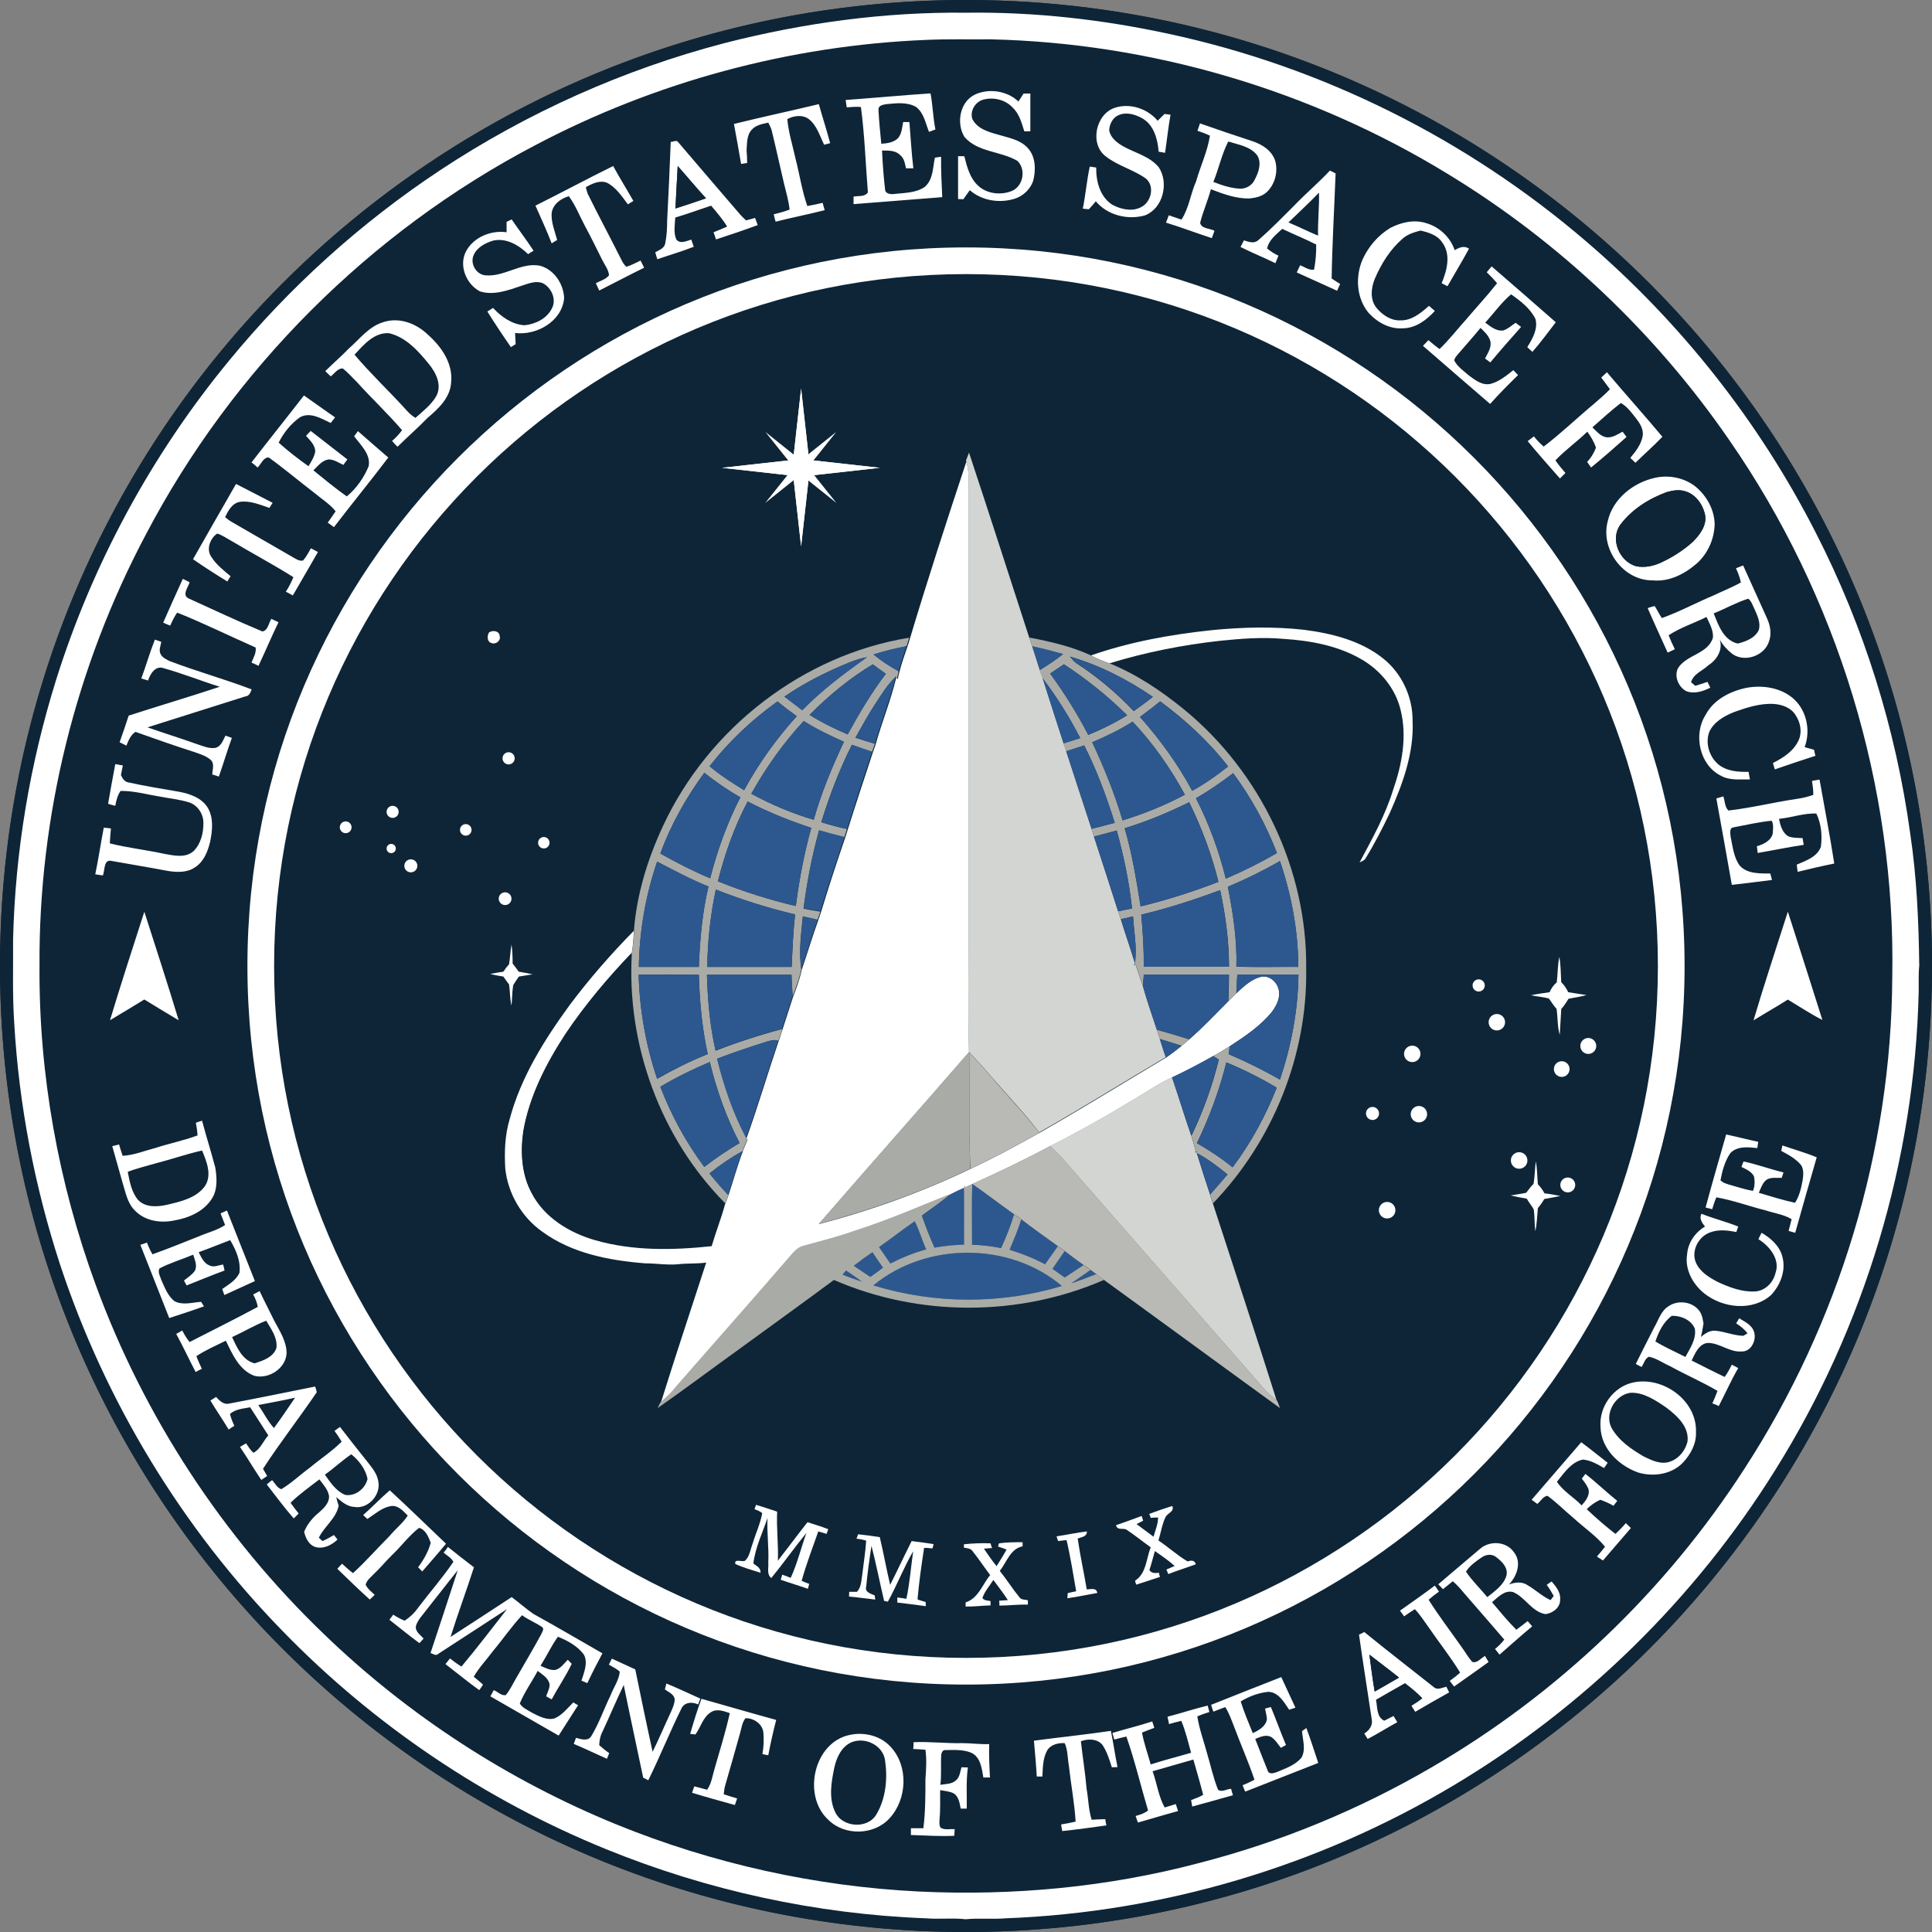 <svg version="1.1" id="Layer_1" x="0" y="0" viewBox="0 0 1024 1024" style="enable-background:new 0 0 1024 1024" width="100" height="100" xmlns="http://www.w3.org/2000/svg" xmlns:bx="https://boxy-svg.com"><rect x="0" y="0" width="1024" height="1024" fill="#808080" stroke="none"/><style>.st1{fill:#fff}.st2{fill:#0e2537}.st4{fill:#d3d5d2}.st6{fill:#aaaba6}.st7{fill:#2d588f}.st11{fill:#a9aba6}.st12{fill:#b9bab5}</style><path d="M1017.241 512c0 279.037-226.204 505.241-505.241 505.241S6.759 791.037 6.759 512 232.963 6.759 512 6.759 1017.241 232.963 1017.241 512ZM512 20.909C240.778 20.909 20.909 240.778 20.909 512S240.778 1003.091 512 1003.091 1003.091 783.222 1003.091 512 783.222 20.909 512 20.909Z" style="stroke-width:2px;vector-effect:non-scaling-stroke;fill:#fff"/><circle style="stroke-width:2px;vector-effect:non-scaling-stroke;fill:#0e2537" cx="512" cy="512" r="512"/><path d="M1024 512c0 282.77-229.23 512-512 512S0 794.77 0 512 229.23 0 512 0s512 229.23 512 512ZM512 6.759C232.963 6.759 6.759 232.963 6.759 512S232.963 1017.241 512 1017.241 1017.241 791.037 1017.241 512 791.037 6.759 512 6.759Z" style="stroke-width:2px;vector-effect:non-scaling-stroke;fill:#0e2537"/><path class="st1" d="M384.041 22.841c41.8-10.7 84.9-16.6 128-16.1 36.3-.5 72.5 3.6 107.9 11.3 81.1 17.5 157.5 55.7 220.4 109.6 50.3 43 92.1 95.9 122.1 154.8 25.5 49.8 42.4 103.9 50 159.3 3.5 23.2 4.5 46.7 4.8 70.1-.5 4.7-.2 9.3-.3 14-2.1 89.1-28.6 177.5-75.9 253.1-42.5 68.3-101.6 126.2-170.7 167.4-71.6 42.8-154 67.3-237.4 70.4-7 .6-14.1-.2-21.1.5-7-.8-14.1.1-21.1-.5-58-2.2-115.6-14.7-169.4-36.6-64.2-26.1-123-65.7-171.3-115.4-53.4-54.6-94.2-121.8-118.2-194.5-13.5-41.4-21.8-84.6-24.3-128.1-1-14.7-.5-29.5-.6-44.2 1.1-46.6 8.9-93.1 22.8-137.6 19.3-61.5 50.6-119.3 91.6-169.1 32-39 69.9-73.2 111.9-101 46.1-30.5 97.3-53.4 150.8-67.4m107-1.7c-72.2 2.9-143.8 22.2-207.7 56-87.3 45.8-160.2 118.7-206 206.1-37.2 70.1-56.9 149.4-56.4 228.7-.4 57.5 10 115.1 29.8 169.1 25.6 69.9 67.5 133.8 121.2 185.3 44.6 43 97.5 77.3 154.9 100.7 50.9 20.7 105.3 32.8 160.2 35.5 49.9 2.4 100.2-2.3 148.5-15.1 43.2-11.1 84.8-28.3 123.2-50.7 66.7-38.7 124-93.4 165.8-158.2 50.1-77.1 78-168.7 78.4-260.7 1.9-100.8-29-201.8-86.4-284.6-39.1-56.8-90.2-105.2-149.1-141-72.7-44.5-157.3-69.5-242.6-71.4-11.2.1-22.5-.2-33.8.3Z"/><path class="st1" d="M512.2 244.7c1.7 5.6 1.2 11.6 1.2 17.4v221c.1 24.9-.3 49.7.2 74.6-26.4 30.5-53.2 60.6-79.6 91.1 27.5-7.2 54.5-16.9 80.2-29.2 12.5-5.8 24.6-12.4 36.6-19.1 22.6-12.9 44.8-26.6 67.1-39.9 2.9-1.9 5.7-4.1 8.4-6.3 1.4-1.1 2.7-2.3 4-3.4 7.3-6.3 13.9-13.4 20.7-20.2l4.2-4.2c3.9-3.7 8.2-7.8 13.7-8.9 3.8-.4 7.4 2.4 8.5 5.9 1.7 4.4-.6 9.2-3.2 12.7-6.1 7.6-14.4 13.1-22.5 18.4-2.8 1.8-5.7 3.5-8.7 5.2-7.2 4-14.4 7.8-21.8 11.3-7 3.1-13.2 7.6-19.8 11.4-14.6 8.9-29.5 17.3-44.8 25-13.5 7.2-27.3 13.8-41.3 20.1-1.2.5-2.3 1.1-3.5 1.7l-.8-.7.4.9-.4.2c-2.2 1-4.5 2-6.7 3.2-16.9 6.7-33.6 14.1-51 19.6-8.9 3.1-18.1 5.5-27.2 8-3.9.9-6.2 4.4-8.7 7.2-19.6 22.7-39.5 45.1-59.2 67.7-2.3 3-5.1 5.6-7.9 8 7.7-24.8 16-49.5 24-74.2-5 .7-10.1.3-15.1.9-5.7.5-11.4-.5-17.2-.5-19.1-1.5-38.9-5.3-54.6-16.8-10.9-7.7-18.2-20.2-19.6-33.5-.5-8.7-.2-17.6 2.3-26 5.9-22.2 18.3-42 31.7-60.4 10.4-13.9 21.9-27.1 34.1-39.5 0 4-.4 8-1.1 12-12.8 13.3-24.6 27.4-34.9 42.7-10.5 15.9-19.3 33.2-22.5 52.1-1.5 10.9-.9 22.5 4.5 32.4 6.7 12.8 19.9 20.8 33.4 24.7 20.1 5.8 41.3 5.4 61.9 3.2 2.1-7.2 4.9-14.3 6.9-21.5l-.1.1.3-.8c.6-1.5 1.2-3 1.7-4.5 2.6-7.7 4.7-15.6 7.6-23.2l.3-.2-.3-.1c.9-2.2 1.8-4.3 2.7-6.5l-1 .4.3-.7c6.1-17 11.2-34.3 17-51.4.7-2.1 1.5-4.2 2.1-6.3 1.9-5.8 3.7-11.5 5.6-17.3 1.8-4.7 3.6-9.5 4.6-14.4 3-8.7 5.6-17.5 8.7-26.1.5-1.4 1-2.9 1.5-4.4 4-13.2 8.3-26.3 12.8-39.4.5-1.4.9-2.9 1.4-4.4 4.3-13.7 8.8-27.3 13.3-40.9.5-1.4 1-2.9 1.5-4.3 3.3-11.9 8-23.3 10.9-35.3l.1-.5.7 1.3c.3-1.3.5-2.6.9-3.9 1.1-4.5 2.7-8.9 4.2-13.3.5-1.5 1-3 1.4-4.5 9.5-31.6 19.6-62.7 29.9-93.7ZM877.4 253.2c7.4-1.6 15.6.1 21.5 4.9 5.8 4.9 9.8 12.2 9.9 19.8-.2 7.8-3.6 15.4-9.3 20.6-6.5 5.7-14.8 10-23.6 9.1-15.5.2-27.7-16.5-23.8-31.2 2.6-12 13.6-20.7 25.3-23.2m6.1 7.6c-9.4 3.4-18.5 9.1-24.6 17.2-5.7 7.7-.7 19.5 8.2 22.1 4.5.9 9.1 0 13.2-1.9 6.1-2.8 11.9-6.5 16.9-11 3.7-3.8 7.6-8.8 6.5-14.4-1.2-5.5-5.1-11-10.8-12.5-3.1-.9-6.3-.3-9.4.5ZM259.2 335.2c1.9-1.3 5.4-.9 5.6 1.8.9 2.5-2 4.8-4.4 3.8-2.3-.7-2.3-3.8-1.2-5.6ZM76.5 483.25c6.1 19.1 12.4 38.3 18.2 57.5-6.1-3.6-12.2-7.3-18.2-11-6 3.7-12.2 7.4-18.2 11 5.8-19.2 12-38.3 18.2-57.5ZM947.6 483.2c6.2 19.1 12.2 38.3 18.3 57.4-6.3-3.2-12.3-7.2-18.3-10.8-6 3.8-12.2 7.3-18.2 11 5.7-19.3 12.1-38.4 18.2-57.6ZM484.2 923.4c8.6-.4 17.2.7 25.8.5 4.8 0 9.5.7 14.3.5-.2 5.9.1 11.8.4 17.7h-3.5c-.8-4.8-1.5-10.8-6.4-13.1-4.4-1.8-9.2-1.5-13.8-1.4-1.2-.2-1.9 1.2-2.1 2.2-.4 5.4.2 10.8-.5 16.2 2.8-.5 6-.3 8.2-2.3 2.1-1.7 2.3-4.6 3-7 .9 0 2.6.1 3.4.1-1 7.2-.5 14.5-.6 21.8h-3.2c-.6-2.9-1-6.2-3.6-8-2.2-1.2-4.8-1.3-7.3-1.8-.1 5 .2 10-.3 15.1-.1 1.6-.3 3.4.5 4.8 2.2 1.4 5 .6 7.5.8-.1 1.2-.1 2.3-.2 3.5-7.7.4-15.3-.2-23-.4V969h6.6c1.1-8.6 1.1-17.3 1.1-26 .4-5.2.7-10.4 0-15.6-2.2-.2-4.4-.3-6.5-.4.2-1 .2-2.7.2-3.6Z"/><path class="st2" d="M651 75c5.4 1.7 11.8 2.6 15.5 7.4 2.4 4 .6 8.9-1.3 12.7-1.4 3.1-4.7 5.1-8.1 4.9-4.8-.3-9.5-1.8-13.9-3.6 2.8-7 4.3-14.6 7.8-21.4ZM682.9 117.9c5.5-5.2 11-10.3 16.2-15.7.2 7.6-.7 15.2-.5 22.8-5.3-2.3-10.4-4.9-15.7-7.1ZM187.9 188c4.8-5.3 10.3-11.9 18.3-11.4 8.9 2.1 15.4 9.4 21 16.2 3.9 4.7 7.2 11.5 3.9 17.4-2.7 4.5-7 7.8-10.9 11.3-2.1-1.3-4-3.1-5.6-5-8.8-9.6-18.3-18.6-26.7-28.5ZM883.5 260.8c3-.9 6.3-1.4 9.4-.5 5.7 1.5 9.6 6.9 10.8 12.5 1.1 5.6-2.7 10.7-6.5 14.4-5 4.5-10.8 8.2-16.9 11-4.1 1.9-8.8 2.8-13.2 1.9-8.8-2.6-13.9-14.4-8.2-22.1 6.1-8.1 15.2-13.8 24.6-17.2ZM908.3 325.1c6.2-2.6 12-5.9 18.4-7.9 1.7 1.5 2.4 3.8 3.4 5.7 1.5 3.4 3.3 7.1 2.2 10.9-2 4.4-6.8 6.1-11.2 7.2-7.6-1.6-10.3-9.5-12.8-15.9ZM299.8 547.8c10.3-15.3 22.2-29.4 34.9-42.7-2.9 48.5 15.3 98.2 49.5 132.7l-.3.8.1-.1c-2.1 7.3-4.9 14.3-6.9 21.5-20.6 2.2-41.8 2.7-61.9-3.2-13.5-3.9-26.7-11.9-33.4-24.7-5.4-9.8-6-21.5-4.5-32.4 3.2-18.6 12.1-36 22.5-51.9ZM82.9 616.5c8.1-2.1 16.1-4.9 24.3-6.7 2.4 5.8 5.4 13 1.5 18.9-4.6 6.3-12.7 8-19.8 9.8-5.2 1.2-11.7 1.7-15.7-2.6-3.5-4.1-4.5-9.7-5.4-14.8 4.9-1.9 10-3.1 15.1-4.6ZM877.4 711c1.7-5.1 4.2-10.3 8.7-13.5 4.8-.1 10.2 2 12.2 6.8.9 5.5-2.5 10.4-5 15-5.3-2.7-10.8-5.2-15.9-8.3ZM123 708.7c6.1-2.8 11.9-6.3 18.2-8.7 2.5 4.4 6 9.1 5.4 14.5-1.7 4.9-7.1 6.7-11.6 8.1-6.6-1.7-9.4-8.4-12-13.9ZM864.2 738.2c7-.4 13.3 4 18.9 7.8 5.7 4.3 12.3 10.2 11.3 18.1-1.1 4.5-4.3 8.7-8.7 10.4-4.9 2.1-10.2-.4-14.6-2.6-6.5-3.8-13.1-8.3-16.9-15-4-7.4 1.8-17.6 10-18.7ZM136.9 744.7c6.5-1.3 13.1-2.5 19.5-3.9-3.7 5.4-7.4 10.8-11.2 16.1-3.3-3.6-5.4-8.1-8.3-12.2ZM172.2 781.6c4.8-3.4 9.1-7.5 14-10.7 4 3.2 7.6 7.8 8.6 13-1.1 5.1-6.6 9.5-11.9 8.5-4.8-2.1-7.8-6.7-10.7-10.8ZM785.4 825.4c2.4-1.7 5.8-1.8 8 .2 2.8 2.2 5.8 5.5 5.1 9.3-1.4 5.2-6.2 8.5-10.2 11.6-3.7-4.5-8-8.6-11.3-13.5 2-3.3 5.2-5.6 8.4-7.6ZM451.4 923.4c7.1-3 16.6 1.6 17.7 9.5 1.4 9.6.5 20.1-4.5 28.5-4.5 8.1-18.1 7.2-21.9-1-3.6-7.4-2-15.9-.5-23.6 1.2-5.3 3.8-11.1 9.2-13.4Z"/><path class="st1" d="M517 50c7.4-3.3 16.9-1.8 22.8 3.8l2.7-4.2h3.6v20h-3.2c-1.4-4.4-2.6-9.2-6.1-12.5-3.7-4.1-9.8-5.7-15.2-4.4-4.4.9-7.6 5.8-6.3 10.2 2.4 5.2 8.4 7 13.5 8.4 5.5 1.7 11.7 2.6 15.8 7 4.4 4.6 4.5 11.8 3 17.6-1.5 4.3-5.1 7.8-9.4 9.3-8.1 2.7-17.7 1.3-24.2-4.4-1.1 1.6-2.3 3.2-3.4 4.8-.7 0-2.1-.1-2.8-.1V82.8h3.3c1.4 5.5 2.9 11.5 7.2 15.5 4.6 4.4 11.9 5.3 17.8 3 6.2-2.4 7.9-11.4 3.2-16-8.9-5.3-21-4.5-28.1-12.7-4.5-7.2-2.5-18.9 5.8-22.6ZM389 65.7c14.9-3.7 30-6.9 45-10.5 1.9 6.9 4.2 13.8 6 20.7l-3.2.8c-2.3-4.7-3.8-10.1-8-13.5-3.4-2.6-8-1.9-11.5-.1.6 7.1 2.8 13.9 4.3 20.8 2.2 8.4 3.4 17.1 6.3 25.3 2.7-.5 5.4-1 8.1-1.7.4 1.3.7 2.6 1.1 3.9-8.6 2.2-17.4 3.9-26 6.1-.4-1.3-.7-2.6-1-3.9 2.9-.7 5.7-1.5 8.4-2.5-.5-4.8-1.9-9.4-3-14-2.2-9.3-4.2-18.7-6.5-28-.4-1.4-1.1-2.8-1.8-4.1-3.1.7-6.5 1.2-8.7 3.7-2.8 2.9-2.5 7.2-2.8 10.9.2 2.3.3 4.5.3 6.8-.8.1-2.4.4-3.2.5-1.2-7.2-2.5-14.2-3.8-21.2ZM591 57.1c8-2.6 17.2.5 22.6 6.9l3.6-3.6c1.1.1 2.2.3 3.2.4-1.2 6.7-1.9 13.5-2.9 20.2-1.1-.2-2.2-.4-3.4-.6-.5-6.6-2.5-14.2-8.7-17.7-3.9-2.2-8.9-3.6-13.1-1.4-2.8 1.5-4.3 4.8-4.4 7.8.7 4 4.2 6.6 7.5 8.5 6.3 3.5 14.1 5.3 18.8 11.1 5.4 8.2 2.3 21.6-7.2 25.4-9.2 2.7-20 0-26.2-7.4-1.2 1.4-2.4 2.9-3.7 4.2-.8-.1-2.4-.2-3.2-.3 1.5-7.4 2.1-14.9 3.7-22.3 1.1.2 2.3.3 3.4.5-.1 7.3 2 15.5 8.5 19.7 4.5 2.4 10.3 3.8 15.1 1.4 5.5-2.5 7.7-11.2 2.7-15.3-6.6-4.7-14.8-6.7-21.2-11.7-8.8-6.6-5.3-22.6 4.9-25.8ZM634.7 69.3c.4-1.3.9-2.6 1.3-3.9 9.3 3.3 18.6 6.4 28 9.5 5.1 1.7 10.2 5 11.9 10.4 1.6 5.9-.2 12.7-4.8 16.8-2.5 2.1-5.8 2.8-9 3.1-7.1.1-13.8-2.4-20.3-4.9-1.6 6-4.2 11.8-5.7 17.8.6 3.2 5.2 2.9 7.6 4.2-.5 1.3-.9 2.6-1.4 3.9-8.1-2.6-16.1-5.7-24.3-8.2l1.5-3.9c2.2.8 4.5 1.5 6.7 2.3 4-6.1 4.8-13.7 7.8-20.4 2.3-8.1 6-15.8 7.3-24.1-2.1-1-4.3-1.8-6.6-2.6M651 75c-3.5 6.8-5 14.4-7.9 21.4 4.4 1.8 9.1 3.3 13.9 3.6 3.4.2 6.8-1.8 8.1-4.9 2-3.8 3.7-8.7 1.3-12.7-3.6-4.8-10-5.7-15.4-7.4ZM355.5 75.2c1.3.1 3-1.2 3.9.1 11 12.8 21.9 25.7 32.9 38.4 1 1.1 2 2.1 3.1 3.1 1.6-.4 3.2-.8 4.8-1.3.5 1.2.9 2.5 1.4 3.8-7.3 2.7-14.7 5.2-22.1 7.6-.4-1.3-.9-2.6-1.3-3.8 2.4-1 4.8-1.9 7.2-3-2.4-4-5.5-7.5-8.5-11.1-6.3 2.1-12.6 4.4-19 6.3-.2 3.8-1 7.9.5 11.5 2 2.8 5.4.9 8 .2.4 1.3.9 2.5 1.3 3.8-6.4 2.5-12.9 4.4-19.3 6.6-.4-1.2-.8-2.5-1.1-3.7 2.1-1.2 4.9-2.1 5.3-4.8.8-3.9 1-8 1-11.9.7-14 1.4-27.9 1.9-41.8m3.7 12.8c-.5 7.5-.8 15-1.2 22.5 5.4-1.7 10.8-3.5 16.2-5.4-5.1-5.5-9.9-11.4-15-17.1ZM283.8 109c13.8-6.9 27.4-14.2 41.2-21 3.4 6.3 7.2 12.3 10.7 18.5-1 .6-1.9 1.2-2.9 1.8-3.2-4.2-6.2-8.9-11-11.4-3.8-1.6-7.9.4-11.3 2.3.2 1.1.6 2.2.9 3.3 5.8 11.8 12 23.3 17.9 35.1.7 1.4 1.5 2.8 2.7 3.8 2.6-.8 5-2.1 7.5-3.3.6 1.2 1.3 2.5 1.9 3.8-8 3.9-15.9 8.1-23.8 12.1l-1.8-3.9c2.4-1.3 5.3-2 7-4.2-.3-3.1-2.4-5.6-3.7-8.3-3-6-5.9-12-9.1-17.9-2.8-5.2-4.9-10.8-8.5-15.7-4.2 1.2-8.3 4.1-9.1 8.7-.4 5 1.6 9.7 2.9 14.5-.7.4-2.2 1.3-2.9 1.8-2.6-6.8-5.7-13.4-8.6-20ZM686.4 108.5c6-6.2 12.6-11.8 18.5-18.1l3 1.5c-.7 18.5-1.8 37.1-2.1 55.7 1.5 1 3 2 4.5 2.9-.5 1.2-1.1 2.4-1.6 3.6-7.1-3.3-14.3-6.4-21.4-9.7.6-1.3 1.2-2.5 1.8-3.8 2.4.9 4.7 2.8 7.4 2.3.8-4.4 1.2-8.8 1.1-13.3-5.9-3-12.1-5.5-18-8.3-3.1 3-7.1 5.8-8 10.4 1.8 1.5 3.8 2.8 6 3.8-.5 1.3-1.1 2.7-1.6 4-6.1-3-12.4-5.5-18.5-8.6.6-1.2 1.2-2.3 1.8-3.5 2.5.8 5.4 1.9 7.6-.1 6.9-6 13.2-12.5 19.5-18.8m-3.5 9.4c5.3 2.2 10.4 4.8 15.7 7-.2-7.6.7-15.2.5-22.8-5.3 5.5-10.8 10.6-16.2 15.8ZM268.5 117.6c.7-.3 2-1 2.7-1.3 3.8 5.6 7.9 10.9 11.6 16.6-.7.4-2.2 1.3-2.9 1.8-4.8-4.7-11.5-8.7-18.4-7.2-4.1 1.2-8.6 3.5-10.4 7.6-2.1 4.4 1.1 10.2 5.9 10.8 10.1 1.1 18.9-6.9 29-5.1 7.6 1.9 12.7 9.6 13 17.2-1.1 12.3-14.5 19.9-26 18.5.1 2 .2 4 .3 5.9-.8.5-1.7 1.1-2.5 1.6-4.3-6.2-8.5-12.5-12.5-18.9.8-.5 2.3-1.4 3-1.9 4.4 4.7 10.1 8.8 16.7 9.2 5.8-.6 11.8-3.5 14.5-8.9 2.6-4.8-.2-11-4.8-13.4-3.7-1.5-7.6.2-11.1 1.3-7.1 2.4-14.9 5.4-22.3 3-7.1-3.8-11.1-13.3-7.5-20.8 3.9-7.8 13.3-11.7 21.7-10.5v-5.5ZM736.9 120.8c5.8-3 12.7-4.6 19.1-2.5 6.9 2 12.7 7.4 15 14.3 2.4-1.4 5-2.6 7.6-.8-3.6 6.7-7.6 13.2-11.4 19.9-.8-.4-2.3-1.2-3.1-1.6 2.8-6.7 5.1-15.2.3-21.6-2.5-3.9-7.2-5.3-11.5-6.3-3.4.9-6.8 1.9-9.5 4.3-6.6 5.7-11.3 13.3-14.7 21.2-2 4.9-2.7 11.1.9 15.5 3 3.6 7.4 6.7 12.3 6.6 6.2.3 11.2-3.9 15.5-7.7 1 .9 2.1 1.8 3.1 2.7-4.4 4.8-10.1 9.1-16.8 9.2-7.1.6-13.9-3.2-18.5-8.4-6.3-7.8-6.9-19.1-3-28.1 3.1-6.8 8.2-12.8 14.7-16.7ZM788 144.3c.8-1 1.7-2.1 2.6-3.1 11.4 9.8 22.7 19.7 34 29.6-4.1 5.3-8 10.7-12.4 15.7-.9-.8-1.8-1.7-2.7-2.5 2.7-4.4 5.8-9.6 4.3-15-2.8-5.6-7.9-9.5-12.9-13-5.2 4.4-9.1 10-13.7 15 2.8 2 5.9 4.8 9.7 4.1 2.4-.8 4.3-2.6 6.4-4 1 .7 1.9 1.4 2.9 2.2-5.5 6.2-11 12.4-16.3 18.8-.9-.7-1.9-1.4-2.8-2.1 1.4-2.8 3.6-5.8 2.8-9.2-.8-2.9-3.1-5-5.2-7-3.9 4.8-8 9.3-12 14-.8 1-1.8 2-1.9 3.3 1.7 3.3 4.9 5.4 7.6 7.8 3.3 2.4 7 5.5 11.5 4.6 4.7-1.2 8.5-4.4 12.2-7.3.8.9 1.7 1.7 2.5 2.6-5.1 5-10.1 10-14.8 15.3-11.9-10.2-23.8-20.6-35.6-30.8 1-1 1.9-2 2.9-3 1.9 1.6 3.8 3.2 5.9 4.7 5.1-4.9 9.4-10.5 14.2-15.8 5.4-6.4 11.1-12.5 16.3-19.1-1.8-2.1-3.6-4-5.5-5.8ZM203 170.8c8.4-2.9 17.6.6 23.7 6.5 7.3 6.4 13.5 15.4 12.4 25.5-.5 8-6.7 13.8-12.5 18.7-5.1 5.3-10.7 10.1-15.9 15.3-1-1-2-2-2.9-3.1 2-1.7 3.8-3.6 5.3-5.7-7.7-9-16.3-17-24.2-25.8-2.4-2.3-4.6-4.9-7.2-6.9-2.7-.2-4.4 2.7-6.4 4.2-1-.9-1.9-1.9-2.9-2.8 4.1-4.1 8.5-7.8 12.4-11.9 5.8-5 10.6-11.7 18.2-14M187.9 188c8.4 9.9 17.9 18.9 26.7 28.5 1.6 1.9 3.4 3.7 5.6 5 3.9-3.5 8.2-6.8 10.9-11.3 3.4-5.9 0-12.7-3.9-17.4-5.6-6.9-12.1-14.1-21-16.2-7.9-.5-13.4 6.1-18.3 11.4ZM848.7 200.1c1-.9 2-1.9 3-2.8 9.7 11.5 19.8 22.7 29.4 34.2-4.6 4.8-9.6 9.2-14.3 13.8-.9-.9-1.8-1.8-2.7-2.6 2.9-3.5 5.9-7.3 6.6-11.9.4-3.4-1.5-6.4-3.5-9-2.4-3-4.7-6.3-8.1-8.2-5.2 4-10.1 8.5-15.1 12.9 2.3 2.1 4.4 5 7.8 5.3 3 .2 5.6-1.6 8.2-3 .7.9 1.4 1.8 2.1 2.8-6.2 5.5-12.4 11-18.8 16.2l-2.1-3c2.1-2.1 3.6-4.7 4.7-7.5-1-3.1-2.7-5.9-4.6-8.5-5.4 5.3-11.7 9.7-16.9 15.2 1.6 2.4 3.5 4.5 5.3 6.7l-2.9 2.9c-5.8-6.6-11.6-13.1-17.1-19.8 1.1-.8 2.2-1.7 3.3-2.5 1.6 2 3.3 3.8 5.2 5.4 9.3-7.1 17.7-15.2 26.7-22.7 2.8-2.5 5.8-4.9 8.4-7.7-1.6-2.2-3.1-4.2-4.6-6.2ZM133.3 245.1c9.2-11.9 18.6-23.6 27.8-35.5 5.5 3.8 10.9 7.8 16.5 11.6-.8 1-1.5 2-2.3 3-4.9-2.3-10.8-6-16.2-3.1-4.9 3.4-8.7 8.2-11.4 13.5 5 4.5 10.3 8.6 15.8 12.5 1.5-2.5 3.2-5 3.6-8-.2-3.4-2.8-5.7-4.9-8.1.8-.9 1.7-1.8 2.5-2.6 6.5 5 12.9 10.1 19.4 15.1-.7 1-1.4 2-2.1 2.9-2.5-1.1-4.9-2.9-7.8-2.9-3.5.5-5.7 3.5-8.1 5.8 5.8 4.7 11.6 9.5 17.7 13.8 5.1-4.2 9.1-9.9 11.6-16 1.2-6.4-4.3-11.2-7.7-15.9.7-.9 1.4-1.8 2-2.7 5.4 4.7 10.7 9.4 16.1 14-9.4 12.4-19.3 24.5-28.8 36.9l-3.3-2.4c1.4-2 2.9-4 4.2-6-3.1-3.9-7.4-6.5-11.2-9.7-8.1-6.2-15.9-12.8-24.2-18.8-2.9-.3-4.1 3.6-6 5.3-1-1-2.1-1.9-3.2-2.7ZM125.1 256.5c6.5 3.3 12.9 6.7 19.4 10-.4.7-1.3 2-1.7 2.7-5.1-1.7-10.3-4-15.7-3.2-4.1.7-6.2 4.8-7.8 8.1 1.2 1 2.5 2 3.8 2.7 10.8 6.3 21.6 12.4 32.4 18.7 1.6.9 3.2 2 5.1 1.6 1.7-1.9 2.9-4.2 4.2-6.5 1.2.6 2.4 1.3 3.7 2-4.4 7.7-8.9 15.4-13.3 23-1.2-.7-2.4-1.3-3.7-2 1.6-2.4 2.9-5 4-7.7-10.8-6.8-22.1-12.8-33-19.3-2.4-1.3-4.7-3-7.4-3.8-3.7 2.5-5.9 8.2-3.2 12.2 2.6 4.2 6.6 7.3 10.3 10.4-.6.9-1.2 1.9-1.7 2.8-6.2-3.8-12.3-7.7-18.2-11.8 7.5-13.3 15.2-26.6 22.8-39.9ZM920.1 301.2c1.3-.5 2.5-1 3.8-1.5l12.6 27.9c1.8 3.9 2.6 8.3 1.1 12.4-2.4 7.6-12.7 11.2-19.3 6.7-2.7-2.1-5.1-4.7-6.8-7.7 1.8 5.3-1.5 10.7-5.9 13.5-3.1 3-8.1 4.6-9.3 9.1.7.6 1.5 1.2 2.2 1.9 2.2-.7 4.3-1.3 6.5-2.1.5 1 1 2.1 1.5 3.1-3.9 1.9-8.5 3.5-12.8 1.8-4.1-2.2-6.4-7.8-4.4-12 4.4-7.4 16.1-7.6 18.6-16.4.3-3.9-1.9-7.5-3.4-10.9-6.6 3.3-13.9 5.6-20.1 9.7 1 2.5 2.1 5 3.3 7.4-1.3.6-2.5 1.2-3.8 1.8-3.5-7.8-7.2-15.7-10.6-23.6 1.2-.4 2.4-.8 3.7-1.1 1.4 2.1 2.4 4.3 3.8 6.4 9.5-3.4 18.3-8.2 27.6-12.1 4.8-2.3 9.7-4.2 14.3-6.8-.5-2.6-1.5-5.1-2.6-7.5m-11.8 23.9c2.5 6.3 5.2 14.2 12.7 16 4.4-1.1 9.2-2.9 11.2-7.2 1.1-3.8-.7-7.5-2.2-10.9-1-2-1.6-4.3-3.4-5.7-6.3 2-12.1 5.3-18.3 7.8ZM82.1 339c1.1.4 2.3.8 3.4 1.2-.4 2.2-1.5 4.5-.3 6.6.9 1.8 2.9 2.6 4.5 3.5 14.4 5.5 29.3 9.6 43.7 15.1-.7 1.6-1.2 3.5-3.3 3.7-17.3 5.5-34.6 10.9-51.9 16.4 8.7 3.1 17.6 5.8 26.2 8.9 3.1 1 6.3 2.5 9.7 2 3.1-.7 4.1-4 5.4-6.5 1.1.4 2.2.8 3.4 1.2-2.5 6.8-4.5 13.7-6.9 20.5-1.2-.4-2.3-.8-3.5-1.1.1-2.6 1.4-6-1-7.9-2.6-2.2-6-3.1-9.1-4.2-10.3-3.3-20.5-6.9-30.6-10.5-2.6 1.7-3.7 4.6-4.8 7.3l-3.6-1.8c1.7-4.7 3.3-9.4 4.8-14.1 16.1-5.2 32.3-10 48.3-15.3-9.9-3.1-19.6-7-29.6-9.8-4.4-1.7-7.3 2.9-8.4 6.5-1.2-.4-2.4-.7-3.6-1.1 2.5-6.7 4.5-13.8 7.2-20.6ZM925.5 364.6c8.8-1.7 18.9-.1 25.6 6.2 6.6 6.3 8.6 16.7 5.4 25.2 1.7.5 3.3.9 5 1.4.2 1.1.4 2.1.7 3.2-7.2 2.3-14.3 4.7-21.5 7.2-.4-1.1-.7-2.3-1-3.4 5.6-2.8 11.3-6.5 13.8-12.5 1.7-4.2.7-9-1.7-12.7-2.4-4.1-7.2-5.8-11.7-6.1-7.2-.4-14.3 1.9-21 4.3-5.2 2.1-10.6 5.1-13.1 10.4-2.3 6-.1 13.2 4.7 17.3 4.5 3.7 10.5 4.1 16.1 4 .2 1.3.4 2.6.7 4-5.2-.1-10.8.7-15.5-2-11.3-5.7-14.6-21.9-8-32.2 4.2-8 12.9-12.5 21.5-14.3ZM61.1 405c1.3.2 2.7.5 4 .7-.3 1.7-.7 3.4-1 5.1.8 1.8 1.9 3.6 4 3.9 9 2 18 3.4 27.1 5 5.7 1.1 11.8 3.3 14.9 8.4 3.2 5.4 2.5 12 1.3 17.9-1.2 5.1-3.3 10.6-7.9 13.6-4.2 3-9.7 2.8-14.6 2-9.9-1.9-19.9-3.5-29.8-5.3-4.3-1-3.4 5.1-4.6 7.7-1.3-.2-2.6-.4-4-.6 1.7-8.2 2.9-16.5 4.5-24.7 1.3.1 2.5.2 3.8.4-.2 2.6-.5 5.2-.6 7.9 9.4 2.4 19.1 3.4 28.6 5.5 5.1.9 11.4 2.5 15.8-1.4 3.9-3.9 5.3-9.7 5.2-15.1 0-4.8-3.2-9.4-7.8-10.8-4.9-1.5-10.1-2-15.2-3-7-1.1-13.8-3.1-20.9-3-1.6 2.3-2.3 5.1-2.8 7.9-1.3-.4-2.6-.6-3.8-1.1 1.2-7.1 2.5-14.1 3.8-21ZM960.4 413.9c1.3-.2 2.6-.5 4-.7 2.6 14.8 5.5 29.6 7.8 44.5-6.5 1.3-13 2.8-19.4 4.4-.2-1.3-.3-2.5-.5-3.8 4.8-2.1 10.9-4.1 12.8-9.5.8-5.9.2-12.3-2.4-17.6-6.7-.3-13.2 2.2-19.8 2.8.7 3.4 1.7 7.2 4.8 9.2 2.4 1 5.1.9 7.7 1l.6 3.6c-8.2 1.2-16.2 2.9-24.4 4.3-.1-1.2-.3-2.4-.4-3.6 3.5-1 7.4-2.8 8.4-6.7.1-2.2.6-4.8-.6-6.8-6.8.7-13.4 2.2-20.1 3.5-2.5.2-1.8 3.4-1.6 5.2 1.1 5.1 1.6 10.8 4.8 15.1 4.1 4.5 10.7 4.1 16.2 4.2.2.9.7 2.5.9 3.4-7.1.9-14.2 1.8-21.3 2.6-2.7-15.3-5.4-30.5-8.2-45.8 1.2-.4 2.5-.7 3.7-1.1.9 2.5.7 5.6 2.7 7.5 12.2-1.4 24.2-4.4 36.4-6.2 2.9-.4 5.8-1.1 8.6-2.1 0-2.5-.3-4.9-.7-7.4ZM269.8 511.1c.6-3.5.7-7 1.3-10.5.5 3.3.6 6.7.6 10.1 1.1 1.4 2.2 2.8 3.2 4.3 2.5.4 4.9.9 7.4 1.4-2.4.4-4.8.8-7.3 1.2-1 1.5-2.1 3-3 4.6-.6 3.6-.5 7.2-.9 10.8-.9-3.7-.7-7.6-1.3-11.3-1.1-1.3-2-2.7-3-4.1-2.4-.4-4.7-.8-7-1.4 2.3-.5 4.7-.8 7-1.2.9-1.4 1.9-2.7 3-3.9ZM826.5 507.2c.8 4.4.7 9 1 13.4 1.6 1.5 2.7 3.3 3.7 5.3 3.2.5 6.4 1 9.7 1.5-3.1.9-6.4 1.3-9.6 2-1.1 1.9-2.3 3.7-3.8 5.4-.2 4.6-.6 9.2-.8 13.7-1.3-4.5-1-9.2-1.7-13.8-1.6-1.7-2.7-3.7-4.1-5.5-3.1-.8-6.3-1-9.4-1.7 3.2-.7 6.5-1.1 9.8-1.6.9-2 2.1-3.8 3.8-5.2.6-4.4.4-9 1.4-13.5ZM103.8 595.1c1.1-.4 2.2-.8 3.3-1.1 2.2 8.3 4.8 16.5 7 24.8.9 5.5 1.3 11.7-1.8 16.5-4.3 6.9-12.4 10.3-20.1 11.6-7.2 1.5-15.5.2-20.7-5.3-4-3.9-4.9-9.6-6.5-14.6-1.8-6.5-3.7-13-5.5-19.5.9-.2 2.7-.7 3.6-.9.6 2 1.2 4 1.9 6 6-.3 11.7-2.7 17.5-4.2 7.4-2.4 15-3.9 22.2-6.6-.1-2.3-.5-4.5-.9-6.7m-20.9 21.4c-5.1 1.5-10.3 2.7-15.2 4.6 1 5.1 2 10.7 5.4 14.8 4 4.3 10.5 3.8 15.7 2.6 7.1-1.7 15.2-3.5 19.8-9.8 3.9-5.9.9-13.1-1.5-18.9-8.1 1.8-16 4.6-24.2 6.7ZM904 640c3.5-13 7.2-25.8 10.9-38.7 5.7 1.2 11.4 2.7 17 3.9-.2 1.1-.3 2.2-.5 3.3-4.8-.5-10.6-1.2-14.3 2.7-2.9 4.2-4.3 9.4-5.2 14.4 1.5 1.5 3.7 2 5.7 2.6 3.8 1.1 7.6 2.3 11.5 3 1-2.4 1.1-5.2.5-7.8-1.4-2.6-4.2-3.7-6.6-4.9.4-1 .7-1.9 1.1-2.9 7.2 1.5 14 4.1 21.2 5.8-.3 1-.7 2-1 2.9-2.7.1-5.6-.5-8 1-2.2 1.7-3 4.5-4.1 6.9 6.4 1.9 12.7 3.9 19.2 5.3 2.3-3.5 3.2-7.6 4-11.7.4-2.7.8-5.9-.8-8.3-2.8-3.4-6.8-5.5-10.5-7.5.2-.7.4-2.2.6-2.9 6 2.1 12.2 3.8 18.2 6.3-3.9 13.3-7.6 26.6-11.4 40-.9-.2-2.7-.8-3.5-1 .5-2.1 1.1-4.1 1.6-6.2-4.1-2.5-9-3.1-13.5-4.6-8.8-2.2-17.4-5.4-26.4-7-.9 2.1-1.6 4.2-2.2 6.3-1.3-.3-2.4-.6-3.5-.9ZM814 615.5c.8 4 .7 8.1 1.1 12.2 1.4 1.4 2.6 3 3.5 4.8 2.8.3 5.6.8 8.4 1.4-2.8.6-5.7 1.1-8.5 1.6-1 1.7-2.1 3.3-3.4 4.8-.4 4.1-.5 8.2-1.3 12.3-.6-3.8-.3-7.7-.9-11.6-1.1-2-2.6-3.7-3.7-5.7-2.8-.5-5.7-1-8.5-1.7 2.7-.5 5.5-.8 8.2-1.4 1.3-1.6 2.4-3.3 3.9-4.7.7-4 .7-8 1.2-12ZM116.9 643.1c1.2-.5 2.3-1 3.4-1.5 5 12.5 9.8 25 14.8 37.4-5.4 2.5-10.8 4.9-16.2 7.4-.4-1.1-.7-2.1-1.1-3.2 3.4-2.4 7.3-4.6 9.1-8.5.8-6.2-1.8-12.2-4.9-17.4-5.6 2.1-11.1 4.4-16.7 6.4 1.4 2.7 2.8 5.9 5.7 7 2.3 1.2 4.8-.1 7.2-.5.4 1 .6 2.1.8 3.2-6.8 2.5-13.4 5.3-20.1 7.9-.4-.7-1-2-1.4-2.6 2-1.6 4.3-3 5.8-5.2 1.4-2.8-.1-5.8-.9-8.5-5.9 2.5-12.2 4.3-17.9 7.3-1 2 .4 4.2 1 6.1 1.8 4 3.4 8.4 6.9 11.2 4.4 2.4 9.5.7 14.2.4.4.6 1.1 1.8 1.5 2.4-6.1 2.2-12.3 4.2-18.4 6.2-5.1-12.9-10.2-25.9-15.3-38.8 1.2-.4 2.3-.8 3.5-1.2.8 2.1 1.7 4.2 2.9 6.2 8.3-2.9 16.4-6.3 24.6-9.5 4.6-2 9.7-3.2 13.9-6-.8-2.1-1.6-4.1-2.4-6.2ZM903.7 650.1c-1.6-2-3.2-4.2-1.9-6.8 6.4 2.6 13.1 4.2 19.5 6.8-.3.9-.7 1.9-1 2.9-4.6-.9-9.4-1.5-13.9.2-6.2 2.2-10.2 9.8-7.5 16.1 2.2 4.9 7 7.8 11.6 10.2 6.1 2.8 12.8 5.4 19.7 5 5.3-.3 9.6-4.6 10.8-9.6 2.7-7.3-3-14.4-9-18.1.5-1.2 1.1-2.3 1.7-3.4 4.9 2.9 9.6 7 11 12.7 2 7.2-1 15-6 20.3-9.8 8.7-25.3 7-35.2-.7-6.2-4.9-10.6-12.8-9.3-20.8.4-6.1 4.2-11.7 9.5-14.8ZM134.2 686.1c1.1-.6 2.3-1.2 3.4-1.8 2.5 5.4 5.3 10.6 7.9 16 2.8 5.2 6.3 10.6 6.4 16.7-.2 8.2-9.5 14.2-17.1 12.2-8-3-11.6-11.4-15.1-18.6-5.2 2.6-10.7 4.9-15.6 8.2.8 2.3 1.9 4.5 2.9 6.7-1.1.5-2.2 1.1-3.3 1.7-3.5-6.7-6.7-13.6-10.3-20.2 1.1-.6 2.2-1.2 3.2-1.8 1.1 2.1 2.3 4.2 3.9 6.1 12.1-6.2 24.2-12.2 36.1-18.6-.3-2.3-1.3-4.5-2.4-6.6M123 708.7c2.6 5.5 5.4 12.2 11.9 13.9 4.5-1.4 9.9-3.2 11.6-8.1.7-5.4-2.8-10.1-5.4-14.5-6.2 2.4-12 5.9-18.1 8.7ZM884.4 692.3c5.1-3.5 13-2.4 16.5 2.8 1.3 1.9 1.6 4.2 2 6.4-.4 2.4-.8 4.8-1.4 7.1 2.1-1.7 4.6-3.5 7.5-3.3 5.1.4 9.9 2.6 15 2.7.6-.3 1.7-1 2.2-1.3-1.6-2.2-3.7-3.8-6-5.3.5-.9 1.1-1.8 1.6-2.7 3 1.9 6.8 3.5 7.9 7.3 1.4 4.3-1.6 10.6-6.7 10.3-6.5.5-11.8-4.8-18.2-4.5-4.6.8-6.4 5.7-8.2 9.3 5.8 2.9 11.6 5.9 17.5 8.7 1.5-2 2.7-4.3 3.8-6.5 1.1.6 2.2 1.2 3.4 1.8-3.8 6.5-6.8 13.4-10.3 20.1-1.1-.5-2.3-1-3.4-1.4 1-2.2 1.9-4.4 2.7-6.6-8.1-4.8-16.8-8.5-25.1-13.1-3.7-1.6-7.2-4.2-11.2-5-2.1.8-2.7 3.6-3.9 5.4-1.1-.5-2.1-1-3.1-1.6 3.2-6.4 6.4-12.8 9.7-19.2 2.3-3.9 3.6-8.9 7.7-11.4m-7 18.7c5.1 3.1 10.6 5.5 15.9 8.2 2.5-4.6 5.9-9.5 5-15-2-4.7-7.3-6.9-12.2-6.8-4.5 3.3-7 8.5-8.7 13.6ZM865.4 732.8c15.8-3.6 34.1 9.4 33.5 26.2.3 6.1-2.8 11.8-6.8 16.1-5.9 6.3-15.6 7.8-23.7 5.4-10.4-3.6-19.9-12.8-20.1-24.3-.8-10.6 6.8-21.1 17.1-23.4m-1.2 5.4c-8.2 1.1-14 11.2-10 18.7 3.8 6.7 10.4 11.2 16.9 15 4.4 2.2 9.6 4.7 14.6 2.6 4.4-1.7 7.6-5.9 8.7-10.4 1-7.9-5.6-13.8-11.3-18.1-5.6-3.8-11.9-8.1-18.9-7.8ZM121.1 744c15.3-2.9 30.6-6 45.9-9.1.4 1 .7 2 .9 3-9.3 13.7-19.5 26.7-28.5 40.6.7 1.3 1.5 2.5 2.2 3.8-1 .7-2.1 1.4-3.1 2.1-3.9-5.8-7.4-11.7-11.3-17.5 1.1-.6 2.1-1.3 3.2-1.9 1.2 1.7 2.3 3.6 3.9 5 3.7-1.8 5.2-6.2 7.9-9.2-3.2-4.9-6.4-9.9-9.6-14.9-3.7.7-7.7.9-10.7 3.5.5 2.2 1.3 4.2 2.3 6.3-1 .6-2 1.3-3 2-3.1-5.2-6.6-10.2-9.7-15.4 1-.6 2-1.2 3-1.9 1.7 1.8 3.8 4.1 6.6 3.6m15.8.7c2.8 4 5 8.6 8.3 12.2 3.9-5.3 7.5-10.7 11.2-16.1-6.4 1.5-13 2.6-19.5 3.9ZM177.3 758.4c1-.7 1.9-1.4 2.9-2.1 5 6.4 10 12.9 15.1 19.2 2.2 2.8 4.6 5.8 5.2 9.6 1.5 7.2-5.4 14.9-12.8 13.6-3.8-.2-6.7-2.9-9.5-5.2.4 1.5.8 3.1 1.3 4.6-1.4 6.8-7.6 10.9-10.5 16.9.5.5 1.5 1.4 1.9 1.8 2.1-.9 4.1-2 6.1-3.2.6.8 1.3 1.6 1.9 2.4-3.2 3-7.5 5.2-11.9 3.9-3.4-1.2-5-4.7-5.8-8 1.6-4 4.4-7.4 7.7-10.1 2.6-2.3 5.7-5.1 5.5-8.9-.6-3.5-3.1-6.1-5.1-8.8-5.2 4-10.6 7.8-15.3 12.4 1.3 1.9 2.8 3.8 4.3 5.7l-2.6 2.6c-5.1-5.8-9.6-12-14.3-18 .9-.8 1.9-1.6 2.8-2.3 1.6 1.6 2.6 4.1 4.9 4.8 5.4-3.2 9.9-7.6 15-11.3 5.6-4.7 11.8-8.7 17-13.9-1.2-2-2.5-3.9-3.8-5.7m-5.1 23.2c2.9 4.1 5.9 8.7 10.7 10.7 5.3 1 10.8-3.3 11.9-8.5-1-5.1-4.6-9.8-8.6-13-4.9 3.3-9.2 7.4-14 10.8ZM811.8 794.9c8.7-10.2 17.6-20.3 26.3-30.5 4.7 3.5 9.3 7.3 14 10.9-.6.9-1.3 1.9-1.9 2.8-3.5-2-7.2-4.2-11.3-4.5-6.2 1.4-9.9 7.1-13.7 11.8 3.4 5.1 8.9 8.1 13.1 12.5 2.1-2.4 4.5-5.3 3.6-8.7-.8-2-2.2-3.8-3.5-5.5.6-.8 1.3-1.7 1.9-2.5 5.8 4.5 11.1 9.7 16.9 14.3-.7.9-1.4 1.7-2 2.6-2.2-1.3-4.6-2.3-7-3.2-2.7 1.2-5.1 2.9-7.2 5 4.9 4.6 9.9 9 15.2 13.1 2-1.8 3.8-3.7 5.5-5.7.9.8 1.8 1.7 2.7 2.6-4.9 5.8-9.9 11.4-14.8 17.2-1.1-.7-2.2-1.4-3.2-2.1 1.5-1.7 2.9-3.4 4.3-5.2-4.8-5.9-11.3-10.2-16.9-15.4-4.6-3.8-8.8-8.1-13.6-11.6-2.4.3-3.6 2.9-5.4 4.3-1.1-.8-2.1-1.5-3-2.2ZM206.6 789.9c10.1 9.3 19.9 18.9 29.8 28.3-4.1 5-8.4 9.8-12.6 14.7-.7-.8-1.5-1.5-2.2-2.2 2.9-3.9 5.4-8.2 6.7-13-1.2-3.1-2.7-7-6.2-7.9-5.3 4.1-9.2 9.5-14 14.1-3.4 3.3-6.4 7-9.9 10.3-1.6 1.7-3.8 3.3-4.4 5.7 1 2.2 3 3.7 4.8 5.4-.9.8-1.7 1.7-2.6 2.5-5.9-5.3-11.5-10.8-17.2-16.3.8-.9 1.6-1.8 2.5-2.7 1.9 1.7 3.8 3.5 5.8 5 6.8-6.2 12.8-13.1 19.3-19.6 3.1-3.8 7.1-6.8 9.7-10.9-2.4-2.5-5.3-5.8-9.2-5-4.7.9-8.3 4.3-12.2 6.8-.6-.5-1.6-1.6-2.2-2.1 4.8-4.2 9.2-8.9 14.1-13.1ZM560 814.3c5.4-.8 10.7-2 16.1-2.6 0 2.9-2.9 2.9-4.9 3.8 1.3 9 3.3 17.9 4.8 26.9 2.2 0 5.1-1.1 5.6 1.9-5.3.9-10.6 2.1-15.9 2.8.1-.7.2-2 .2-2.7 1.5-.4 3-.7 4.5-1-1.6-9.1-3-18.2-5.1-27.1-1.5.1-3 .3-4.5.5-.3-.8-.5-1.7-.8-2.5ZM454.8 813.2c3.9.4 7.7.9 11.5 1.5 2 8.4 3.5 16.9 5.5 25.3 3.9-7.7 7.5-15.5 11.4-23.2 3.9.5 7.8 1 11.6 1.6-.1.6-.4 1.8-.6 2.3-1.5-.2-3-.3-4.4-.3-1.4 9-2.7 18.2-3.5 27.3 1.4.6 2.8.9 4.3 1.4 0 .5.1 1.6.1 2.2-5-.6-10.1-1.4-15.1-1.9v-2.7c1.6.2 3.2.4 4.8.7 1.8-8.3 2.4-16.8 3.6-25.2-5 8.6-8.6 18-13.4 26.7l-2-.4c-2.3-9.7-4.2-19.5-6.7-29.2-1.1 7.2-2.1 14.4-2.8 21.6-.9 3 2.5 3.8 4.5 4.7.1.5.2 1.6.3 2.2-4.6-.5-9.3-1.2-13.9-1.6 0-.6.1-1.9.1-2.5h4.1c2.3-2.4 2.3-5.9 2.8-9 .7-6 1.7-12 2.1-18.1-1.7-.6-3.5-.9-5.2-1.1.3-.4.7-1.6.9-2.3ZM784.7 820.7c5.2-4.3 13.8-3.7 17.7 2 4.3 5.3 1.6 12.7-2.6 17.1 3-1.1 6.4-1.6 9.2 0 4.5 2.5 8.1 6.1 12.8 8.3.4-.5 1.3-1.6 1.7-2.2-1.1-2-2.3-4-3.7-5.9.6-.5 1.9-1.3 2.6-1.8 2.3 2.7 4.9 5.8 4.5 9.7.1 4.2-4.1 7.3-7.9 7.6-7.2-1.3-10.6-9-17.1-11.7-4.6-1.1-7.9 2.8-11.1 5.4 4.2 5 8.3 10 12.9 14.6 2-1.5 4-3 6-4.6.8.9 1.6 1.9 2.4 2.8-5.9 4.9-11.6 10-17.3 15l-2.4-3c1.8-1.5 3.5-3.1 4.9-5-6.4-7.5-12.9-14.9-19.4-22.4-2.5-2.9-4.9-6-7.9-8.5-1.8 1.4-3.5 2.9-5.2 4.2-.8-.9-1.7-1.8-2.5-2.6 7.5-6.3 14.9-12.7 22.4-19m.7 4.7c-3.1 2.1-6.4 4.4-8.4 7.6 3.3 4.9 7.6 9 11.3 13.5 4-3.2 8.8-6.4 10.2-11.6.8-3.9-2.2-7.1-5.1-9.3-2.2-2.1-5.6-1.9-8-.2ZM237.4 819.9c4.6 3.7 9.2 7.3 13.8 10.8-4 12.4-8.5 24.5-12.4 36.9 10.8-7 21.6-14 32.4-21.1 3.9 2.9 7.5 6.1 11.5 8.9 12.3 6.8 24.4 13.9 36.6 20.9-2.8 5.2-5.5 10.5-8 15.8-1-.4-2-.9-3.1-1.3 1.3-4.3 3.5-9.2 1.4-13.6-3.3-4.7-8.7-7.6-13.9-9.7-3.5 4.9-6 10.3-9.2 15.4 2.5 1.1 5 2.5 7.9 2.2 2.8-.8 4.6-3.4 6.5-5.4.7.7 1.5 1.4 2.1 2.2-3.1 6.5-7.2 12.5-10.6 18.8-.7-.4-2.2-1.2-2.9-1.6.7-2.5 2.7-5.3 1.3-7.9-1.2-2.5-3.7-3.9-5.8-5.6-3.1 5.8-7 11.2-9.5 17.3 1.5 2.5 4.4 3.5 6.7 5 3.6 1.8 7.6 4 11.7 2.9 4.1-1.7 6.9-5.5 10-8.5.6.4 1.8 1.2 2.5 1.5-3.4 5.4-6.9 10.7-10.3 16.1C284 913 272 906 259.9 899.1l1.8-3.3c2.1.8 4.1 3.2 6.4 2.6 2.1-2.5 3.5-5.5 5.1-8.3 4.6-8 9.3-15.9 13.7-24 .4-1.1 1.6-2.4.6-3.6-3.4-2.4-7.4-3.9-10.8-6.4-5.6 6-10.2 12.8-15.5 19.1-3.3 4.5-7.3 8.6-10.1 13.5 1.6 1.4 3.4 2.7 4.9 4.2-.6 1-1.3 2-2 2.9-6.1-4.4-11.9-9.2-17.9-13.8l2.4-3c1.9 1.5 3.9 3 6.1 4.3 8.3-9.9 16.1-20.2 24.1-30.4-12.1 7.8-24.2 15.8-36.3 23.6-1.3 1.4-2.8.1-4.2-.4 4.9-14.6 9.6-29.2 14.4-43.8-6.3 7.8-12.4 15.8-18.7 23.7-1.4 1.7-2.7 3.5-3.4 5.6-.7 3.1 2.3 4.8 4 6.9-.5.6-1.6 1.8-2.2 2.4-5.4-4-10.6-8.2-15.9-12.4.7-.9 1.4-1.8 2-2.7 1.9 1.2 4 2.4 6.1 3.2 2.7-1.8 5.1-4 6.9-6.6 6.2-8.2 13.1-16 18.9-24.6-1.1-2.2-3.4-3.3-5.2-4.9.9-.9 1.6-1.9 2.3-3ZM742 853.7c6.2-4.4 12.4-8.7 18.5-13.3.7 1.1 1.5 2.1 2.2 3.2-1.9 1.3-3.8 2.8-5.5 4.3 5.2 8.3 11.2 16.1 16.8 24.1 2.2 2.9 3.9 6.1 6.3 8.8 2.6 1 4.6-2 6.8-3.1.6 1.1 1.3 2.2 1.9 3.2-6.1 4.4-12.2 8.7-18.3 13-.8-1-1.5-2-2.3-3 1.9-1.4 3.8-2.8 5.5-4.4-5.1-8.3-11.2-16-16.7-24-2.4-3.3-4.5-6.7-7.3-9.6-2 1.2-3.8 2.5-5.7 3.8-.7-1-1.4-2-2.2-3ZM720.3 866.4c.7-.3 2.1-1 2.8-1.4 12.1 9.9 24.5 19.4 36.7 29.1 2 1.9 4.5.4 6.8-.1l1.5 3c-6 3.3-12 6.8-18 10.3-.7-1.1-1.3-2.1-2-3.2 2-1.2 4-2.5 5.8-4-2.8-3-6-5.5-9.2-8-5.2 2.9-10.3 5.9-15.4 8.8.8 3.8.2 9.2 4.4 11.1 1.6-.8 3.2-1.6 4.9-2.5.7 1.1 1.3 2.2 2 3.3-5.3 2.9-10.4 6.1-15.7 8.9-.6-1-1.2-2-1.8-2.9 2.7-1.7 4.7-4.4 3.9-7.8-2.2-14.9-4.6-29.7-6.7-44.6m5.5 10.6c.9 6.5 1.7 13.1 2.8 19.6 4.3-2.5 8.6-4.9 12.9-7.4-5.1-4.2-10.5-8.1-15.7-12.2ZM322.7 882.3c.5-1.1 1.1-2.1 1.6-3.2 4.1 1.9 8.2 3.8 12.4 5.7 3 14.6 6 29.2 9.2 43.7 3.4-6.9 6.4-14.1 9.7-21.1.9-2.1 1.9-4.2 2-6.5-.1-2.9-3.3-4-5.2-5.5.2-.8.6-2.3.8-3.1 6.1 2.5 12 5.3 18 8-.4 1-.8 2-1.2 3.1-3.3-1.6-7.5-1.2-9 2.5-6.1 12.4-11.3 25.3-17.4 37.7-.7-.4-2-1.1-2.7-1.4-3.4-16.4-7-32.7-10.3-49.1-4 8.2-7.5 16.7-11.4 25-1.1 2.1-1.5 4.5-1.6 6.9 1.7 1.5 3.4 2.9 5.3 4.2-.3.8-.9 2.2-1.2 3-5.9-2.6-11.6-5.4-17.6-7.9.4-1.1.8-2.2 1.2-3.2 2.6.7 6.3 2 8.1-.9 4.1-6.8 6.7-14.4 10.2-21.6 1.6-4.2 4.5-8.1 4.9-12.6-1.8-1.6-3.9-2.6-5.8-3.7ZM641.9 903.6c12.4-5 24.8-9.8 37.2-14.7l7.5 16.2c-1.1.4-2.2.7-3.3 1.1-2.7-3.9-5.6-9.3-11-9.5-5.2.5-10.3 2.4-14.7 5.1 1.8 5.7 4.1 11.2 6.4 16.8 3.2-1.5 7-3.6 7.5-7.5-.2-1.9-.6-3.7-1-5.5 1-.3 2.1-.6 3.1-.8 2.8 6.7 5.2 13.5 8 20.1-.7.4-2 1.1-2.7 1.5-1.6-2-3-4.4-5.2-5.8-2.8-1.4-5.8 0-8.4 1.1 2.1 5.5 4.3 11 6.5 16.5.6 2.6 3.6 1.6 5.3.9 4.5-1.9 9.5-3.6 12.7-7.5 2.5-4.4.6-9.5.3-14.1.6-.4 1.8-1.2 2.3-1.6 2.3 6.1 4.2 12.3 6.3 18.5-12.9 5-25.8 10.2-38.7 15.2-.5-1.1-1-2.2-1.4-3.4 2.1-.8 4.2-1.8 6.3-2.9-3.2-9.5-7.3-18.7-10.8-28.1-1.4-3.5-2.6-7.2-4.7-10.4l-6.3 2.4c-.5-1.2-.8-2.4-1.2-3.6ZM371.8 900.4c13.2 3.7 26.4 7.6 39.6 11.2-1.6 6.2-3 12.4-4.2 18.7-.8-.1-2.4-.4-3.1-.6.7-3.8.8-7.7.5-11.5-.5-4.5-5.2-7.7-9.5-7.5-1.8 2.3-2.1 5.4-2.9 8.1-2.6 9.1-5.1 18.3-7.8 27.4-.5 1.6-.6 3.2-.8 4.8 2.3.8 4.7 1.5 7.1 2.2-.4 1.2-.8 2.3-1.2 3.5-7.6-2.1-15.2-4.2-22.7-6.5.4-1.1.8-2.3 1.2-3.4 2.2.6 4.5 1.2 6.8 1.8 2.3-3.3 2.8-7.3 3.9-11 2.8-9.8 5.9-19.6 8.1-29.6-3.2-1.1-6.9-2.5-10-.5-4.3 2.7-5.4 8-8.2 11.8-.7-.1-2.1-.2-2.8-.3 1.8-6.2 3.7-12.5 6-18.6ZM618.8 909.9c7.1-1.8 14.1-4.2 21.3-5.9.3 1.1.6 2.3.9 3.4-2.2.7-4.3 1.4-6.4 2.3 1 6.5 3.3 12.7 5 19 2 6.6 3.4 13.5 6 19.9 2 1.5 4.6-.4 6.9-.5.2.9.7 2.6 1 3.4-7.2 2.1-14.4 4-21.6 6-.1-.9-.5-2.6-.6-3.4 2.2-.9 4.4-1.6 6.4-2.8-1.6-6.3-3.4-12.5-5.2-18.7-7.2 2.1-14.4 4.1-21.6 6.2 2.3 6.3 3.1 13.3 6.4 19.2 2-.6 4-1.2 5.9-1.8.4 1.2.8 2.4 1.2 3.7-7.1 1.9-14.2 4.1-21.3 6.1-.4-1.2-.8-2.4-1.2-3.5 2.3-.6 4.7-1.4 6.6-2.9-3.9-13.1-7-26.4-11.5-39.2-2.2.5-4.3 1-6.4 1.6-.3-1.2-.7-2.3-1-3.5 7-2.1 14.1-3.8 21.1-6.1.4 1.1.7 2.2 1.1 3.4-2.2.8-4.3 1.6-6.5 2.5 1 5.8 3.1 11.3 4.6 16.9 7-2.3 14.3-4.1 21.4-6.2-1.6-5.7-2.9-11.5-5.2-16.9-2.2.5-4.4 1.1-6.5 1.7-.3-1.5-.5-2.7-.8-3.9ZM448.2 53c15-1.1 30-2.5 45-3.5 1.2 6.3 1.3 12.8 2.6 19.1-1.1.4-2.2.9-3.4 1.3-1.9-4.6-2.7-10.2-7-13.3-4.7-2.6-10.4-1.9-15.6-1.4-1.7.3-4.2.6-4.2 2.8.3 6.1.9 12.1 1.5 18.2 3.2-.2 6.7-.7 9-3.1 1.9-2.4 2-5.5 2.6-8.4h3.3c.7 8.2 1.1 16.4 2.1 24.5h-3.9c-.6-2.5-.9-5.3-3.1-7-2.5-2.6-6.3-2.4-9.6-2.4.3 6.8.8 13.7 1.6 20.5 0 2.5 3.1 2.8 5 2.5 5.4-.6 11.3-.5 16-3.7 4.5-3.8 4.3-10.2 5.4-15.5 1.1-.2 2.2-.4 3.3-.5-.1 7.1.3 14.3.6 21.4-15.6 1.3-31.3 2.4-47 3.7v-4c2.5-.5 5.9.3 7.6-2.2-1.2-15.1-1.7-30.3-3.7-45.3-2.5-.2-5 0-7.5.2-.2-1.2-.4-2.6-.6-3.9ZM548 922.6c13.6-1.8 27.2-3.2 40.8-5.2 1.3 6.4 2.2 12.8 3.5 19.2-.8 0-2.2.1-3 .1-1.3-4.1-2.6-8.3-5-11.9-2.8-3.3-7.6-3.3-11.4-1.9.9 8.4 2.3 16.7 3 25.1 1 5.5 1 11.1 2.7 16.5 2.4-.1 4.8-.3 7.2-.3.1.8.4 2.5.6 3.3-7.8 1.1-15.6 2.2-23.4 3-.2-.9-.4-2.6-.6-3.5 2.6-.4 5.1-.9 7.7-1.5-.6-10-2.5-19.8-3.6-29.8-.7-3.9-.5-8.1-2.2-11.8-3.5-.2-7.6.8-9.4 4.1-2.2 4.2-2.2 9-2.4 13.6h-3c-.3-6.3-1-12.7-1.5-19Z"/><path d="M359.2 88c5.1 5.7 9.9 11.6 15 17.1-5.4 1.8-10.8 3.7-16.2 5.4l1.2-22.5Z" style="fill:#0e2538"/><path class="st4" d="M513.6 239.9c10.8 32.6 21.3 65.3 31.9 98 .8 2.4 1.6 4.7 2.4 7.1 1.1 3.4 2.1 6.7 3.2 10.1l1.5 4.2c3.6 11.6 7.4 23.1 11.1 34.6.5 1.4.9 2.8 1.4 4.2 4.5 13.7 8.9 27.5 13.4 41.1.4 1.4.9 2.7 1.3 4.1 4.3 13.2 8.6 26.4 12.8 39.6.5 1.4.9 2.8 1.4 4.2 2.4 7.8 5.1 15.4 7.4 23.1l-.4 1.6.8-.7c1.2 3.8 2.6 7.5 3.9 11.3 2.1 7.8 4.9 15.5 7.4 23.2.5 1.6 1 3.3 1.6 4.9 1 3.3 2.1 6.6 3.2 9.8-22.4 13.3-44.5 27-67.1 39.9-7.8-10.2-16.7-19.5-25.1-29.2-3.8-4.5-7.8-8.8-11.8-13.1l-.4-.5c-.5-24.9-.1-49.7-.2-74.6v-221c0-5.8.5-11.7-1.2-17.4l-.1-.5c.6-1.1 1-2.6 1.6-4ZM601.4 582.4c6.6-3.8 12.8-8.3 19.8-11.4 3.5 10.3 6.6 20.7 10.2 30.9.8 2.8 1.6 5.5 2.4 8.3l1.3-.2-1.9.5 1.1.6c2.2 7.3 4.6 14.6 7 21.9.5 1.6 1 3.2 1.5 4.7 11.3 34.8 22.8 69.5 33.8 104.4-3.7-2.7-6.8-5.9-9.6-9.4-33.5-38.2-66.9-76.4-100.3-114.6-3.2-3.8-6.5-7.5-10.2-10.7 15.4-7.7 30.3-16.1 44.9-25Z"/><path class="st1" d="m96.9 306.8 3.6 1.8c-.7 2.6-4.3 6.8-.5 8.6 13 5.9 25.9 12 39.1 17.5 3-.6 3.3-4.5 4.7-6.7 1.3.6 2.5 1.2 3.8 1.8-3.7 7.6-7 15.5-10.6 23.1-1.2-.6-2.4-1.2-3.7-1.7 1-2.6 2.6-5.1 2.2-8-13.9-6.1-27.5-12.9-41.6-18.5-1.5 2.1-2.6 4.5-3.7 6.9-1.2-.5-2.5-1-3.7-1.6 3.4-7.8 6.9-15.5 10.4-23.2ZM450.6 919.5c7.6-1.6 16.2.5 21.5 6.4 9.5 10.2 8.7 27.6-.5 37.7-8.1 9.1-23.7 9.6-32.4 1.1-14.2-12.7-8-41.4 11.4-45.2m.8 3.9c-5.4 2.3-8 8.1-9.2 13.5-1.6 7.7-3.1 16.2.5 23.6 3.8 8.2 17.4 9.1 21.9 1 5-8.5 5.9-19 4.5-28.5-1.1-8-10.6-12.5-17.7-9.6Z"/><path d="M642.2 334c16.2-1.6 32.7-2 48.9-.2 14.8 1.9 30.1 5.7 42 15.2 9.9 7.9 15.7 20.4 15.6 33 .8 17-5.2 33.4-12 48.7-3.9 8.2-8.1 16.4-12.9 24.2-.6 1.2-2.1 1.6-3.2 2.2 6.7-12.5 13.6-24.9 17.8-38.5 4.7-13.5 7.5-28.4 3.9-42.5-2.7-11.1-10.4-20.5-20.1-26.3-12.7-7.6-27.7-10.3-42.2-11.2-11-1-22.1-.1-33.1 1-19.9 2.2-39.8 6.1-58.9 12-3.4-1.2-6.6-2.5-9.8-4.2 20.6-7.2 42.3-11.1 64-13.4Z" style="fill:#fefefd"/><path class="st6" d="M351.5 437.6c24-51.6 74.1-90.5 130.4-99.6-.5 1.5-.9 3-1.4 4.5-5.9 1.1-11.8 2.6-17.5 4.4 4.1 3.4 8.6 6.3 13.3 8.9l-.9 3.9-.7-1.3-.1.5c-4.4 4.1-7.4 9.3-10.7 14.2-3.8 5.8-7.1 11.9-10.5 17.9 3.4 1.1 6.8 2.2 10.3 3.2-.5 1.5-1 2.9-1.5 4.3-3.6-1.2-7.1-2.4-10.7-3.7-6.6 13.1-11.9 27-16.2 41 4.5 1.4 9 2.6 13.6 3.6-.5 1.5-.9 2.9-1.4 4.4-4.5-1.1-9-2.4-13.4-3.6-3.8 13.6-6.4 27.4-8.2 41.4 3 .6 5.9 1.1 8.9 1.6-.5 1.5-1 2.9-1.5 4.4l-7.8-1.8c-.9 9.3-2.2 18.6-.8 27.9-1 5-2.8 9.7-4.6 14.4-.2-3.8-.5-7.6-.6-11.4h-44.8c.4 13.5 1.6 27 4.6 40.2 11.5-4.5 23.3-8.3 35.3-11.5-.5 2.2-1.3 4.2-2.1 6.3l-.5-.2c-1.7-.6-3.4.1-5 .4-9 2.9-18 5.8-26.8 9.2 3.6 14.5 8.4 28.7 15.4 41.9l-.3.7 1-.4c-.9 2.2-1.8 4.3-2.7 6.5l.3.1-.3.2c-6.2 3.4-12 7.4-17.5 11.8 3.1 3.9 6.4 7.8 10 11.4-.5 1.5-1.1 3-1.7 4.5-34.3-34.6-52.4-84.2-49.5-132.7.7-4 1.1-8 1.1-12 1.5-19.2 7.3-38 15.5-55.5m91-83.2c-9.3 4.2-18.3 9-26.7 14.8 3.1 2.4 6.2 4.8 9.4 7.2 10.3-10.6 22.2-19.5 34.3-28.1-6 1.1-11.5 3.7-17 6.1m-13.4 24.5c6.4 4 13.2 7.4 20.2 10.3 6.1-11.1 12.5-22 20.2-32.1-2.3-1.6-4.6-3.3-6.9-5-12.3 7.4-23.4 16.6-33.5 26.8m-53 27.2c5.6 4.8 12 8.8 18.3 12.7 7.7-14.1 17.1-27.3 27.9-39.2-3.5-2.5-6.9-5.1-10.2-7.8-13.6 9.7-25.8 21.2-36 34.3m22.1 14.6c10.5 5.7 21.6 10.4 33.1 13.8 4-14.3 9.7-27.9 16-41.3-7.3-3.3-14.6-6.7-21.3-11-10.8 11.6-20 24.6-27.8 38.5m-24.9-11.1c-9.6 13.1-17.7 27.4-23.3 42.8 8.6 4.8 17.3 9.3 26.4 13.1 3.8-14.8 9-29.3 16-42.9-6.7-3.8-13-8.2-19.1-13m23 15.2c-7.1 13.4-12.1 27.7-15.8 42.3 13.4 5.4 27.2 9.8 41.3 13.1 1.8-14 4.4-27.9 8.2-41.4-11.5-3.8-22.9-8.3-33.7-14m-48 31.9c-6.1 17.9-9.4 36.8-9.7 55.8h31.8c.5-14.3 1.8-28.7 5.1-42.6-9.4-3.8-18.3-8.6-27.2-13.2m31.1 14.8c-2.8 13.5-4.4 27.2-4.5 41h44.7c.4-9.3.8-18.6 1.8-27.8-14.4-3.4-28.4-7.9-42-13.2m-40.9 45.1c.5 18.8 3.8 37.4 9.8 55.2 8.6-4.9 17.5-9.4 26.8-13.1-3-13.8-4.3-27.9-4.7-42-10.6-.2-21.3-.2-31.9-.1M350 576c5.8 15.1 13.6 29.5 23.3 42.5 5.9-4.6 12.2-8.8 18.7-12.7-7.1-13.6-12.2-28.1-15.8-42.9-9 3.8-17.8 8.1-26.2 13.1ZM545.5 337.9c11.1 2.1 22.3 4.7 32.6 9.4 3.1 1.7 6.4 3 9.8 4.2 14.6 5.9 27.8 14.8 39.9 24.7 40.3 33.1 65.1 84.8 64.5 137.1.8 45.8-17.6 91.5-49.4 124.5-.5-1.6-1-3.2-1.5-4.7 3.1-3.5 6.1-7 9.2-10.6-5.1-4.2-10.3-8.2-16.2-11.3l-1.1-.6 1.9-.5-1.3.2c-.8-2.8-1.7-5.5-2.4-8.3 6.2-13 11.1-26.5 14.5-40.4-.7-.4-2.1-1.3-2.9-1.8 2.9-1.7 5.8-3.4 8.7-5.2-.2 1.4-.4 2.8-.6 4.1 9.3 4 18.4 8.5 27.2 13.5 6-17.9 9.6-36.7 9.8-55.7h-32.4c-.2 3.3-.4 6.6-.5 9.9l-4.2 4.2c.1-4.7.3-9.4.3-14.1h-45.1c-.2 2-.4 4-.5 6-1.3-3.8-2.7-7.5-3.9-11.3l-.8.7.4-1.6c1.2-8.2-.5-16.4-1-24.6-2.2.5-4.3 1-6.5 1.5-.5-1.4-.9-2.8-1.4-4.2 2.5-.5 4.9-1 7.4-1.5-1.5-14-4.4-27.8-8.1-41.3-4 1.1-8.1 2.1-12.1 3.2-.4-1.4-.9-2.7-1.3-4.1 4.1-1 8.2-2.1 12.3-3.2-4.4-14-9.5-27.9-16.2-41-3.2 1-6.4 2.1-9.6 3.1-.5-1.4-.9-2.8-1.4-4.2 3-.9 6-1.9 8.9-2.8-5.8-11.1-12.4-21.8-20-31.8l-1.5-4.2c4.3-2.6 8.5-5.4 12.4-8.5-5.4-1.5-10.9-2.9-16.4-4.1.2.6.6 1.9.8 2.6-.7-2.6-1.5-4.9-2.3-7.3m21.6 10.1c1.1 1.2 2 2.6 3.4 3.5 11.1 7.2 21.3 15.8 30.4 25.4 3.4-2.4 6.8-4.9 10.1-7.5-13.4-9.3-28.2-16.8-43.9-21.4m-10.5 9c7.5 10.3 14.3 21.1 20.2 32.5 7.1-2.9 14-6.3 20.6-10.4-10.2-10.1-21.5-19.2-33.5-27-2.5 1.6-4.9 3.3-7.3 4.9m47.6 23c10.7 12 20.1 25 27.7 39.1 6.7-3.7 13-8.1 19-12.9-10.2-13.2-22.6-24.6-36-34.5-3.5 2.9-7.1 5.6-10.7 8.3m-25.3 13.4c6.3 13.4 11.9 27.2 16.1 41.4 11.4-3.5 22.5-8 33-13.6-7.6-14-16.8-27.2-27.7-38.7-6.8 4.3-14 7.8-21.4 10.9m55 29.7c6.9 13.5 12.2 27.9 15.8 42.6 9.3-4 18.4-8.5 27.1-13.6-5.8-15.1-13.6-29.3-23.2-42.3-6.3 4.8-12.8 9.3-19.7 13.3M596.1 439c4 13.6 6.2 27.5 8.5 41.4 14-3.4 27.8-7.8 41.2-13-3.6-14.6-8.9-28.7-15.5-42.2-11.1 5.5-22.5 10.2-34.2 13.8m54.7 31c2.7 13.9 4.9 28 4.5 42.3 10.9.5 21.9.1 32.8.2 0-19.1-3.6-38.1-9.7-56.1-8.9 5.1-18.1 9.6-27.6 13.6m-45.9 14.8c.8 9.2 1.5 18.4 1.3 27.6h45.2c0-13.7-1.8-27.3-4.7-40.6-13.7 5.1-27.6 9.6-41.8 13m45.1 78.3c-3.7 14.8-9 29.1-15.6 42.8 6.6 3.8 13 8 18.9 12.8 9.7-12.9 17.5-27.2 23.4-42.2-8.5-5.1-17.5-9.6-26.7-13.4Z"/><path class="st7" d="M463 346.9c5.7-1.9 11.6-3.3 17.5-4.4-1.5 4.4-3.1 8.8-4.2 13.3-4.7-2.6-9.2-5.6-13.3-8.9ZM547.1 342.5c5.5 1.2 11 2.6 16.4 4.1-3.9 3.1-8.1 5.9-12.4 8.5-1.1-3.4-2.1-6.8-3.2-10.1-.2-.6-.6-1.9-.8-2.5Z"/><path d="M464 373c3.2-5 6.3-10.2 10.7-14.2-2.9 12-7.6 23.4-10.9 35.3-3.5-1-6.9-2.1-10.3-3.2 3.4-6.1 6.7-12.1 10.5-17.9Z" style="fill:#2c588f"/><path class="st7" d="m425.6 485.6 7.8 1.8c-3.1 8.6-5.6 17.5-8.7 26.1-1.3-9.3 0-18.6.9-27.9ZM564.2 663.1c3.3 2.5 6.7 4.9 10 7.4-3.3 2.2-6.7 4.4-10 6.6-2.2-1.5-4.3-3.1-6.5-4.6 2.2-3.2 4.4-6.3 6.5-9.4ZM567.1 348c15.7 4.6 30.5 12.1 44 21.3-3.3 2.6-6.7 5.1-10.1 7.5-9.1-9.6-19.3-18.2-30.4-25.4-1.5-.8-2.4-2.2-3.5-3.4ZM442.5 354.4c5.5-2.4 11-5 17-6-12 8.6-23.9 17.4-34.3 28.1-3.2-2.4-6.3-4.8-9.4-7.2 8.4-5.9 17.5-10.7 26.7-14.9Z"/><path d="M552.6 359.4c7.6 10 14.3 20.6 20 31.8-3 1-5.9 1.9-8.9 2.8-3.7-11.6-7.5-23.1-11.1-34.6Z" style="fill:#2c5890"/><path class="st7" d="M376 622c5.5-4.4 11.3-8.4 17.5-11.8-2.9 7.6-5 15.5-7.6 23.2-3.5-3.7-6.8-7.5-9.9-11.4ZM452.5 670.9c3.2-2.6 6.5-4.9 9.9-7.2 1.8 2.8 3.7 5.5 5.6 8.2-2.2 1.6-4.5 3.2-6.7 4.9-2.9-2-5.8-3.9-8.8-5.9ZM556.6 357c2.4-1.6 4.8-3.3 7.3-4.9 12.1 7.9 23.3 16.9 33.5 27-6.5 4.1-13.5 7.4-20.6 10.4-5.9-11.4-12.7-22.2-20.2-32.5ZM429.1 378.9c10.1-10.2 21.2-19.4 33.5-26.7 2.3 1.7 4.6 3.3 6.9 5-7.7 10.1-14.1 21-20.2 32.1-6.9-3-13.7-6.4-20.2-10.4ZM376.1 406.1c10.2-13.1 22.4-24.6 35.9-34.3 3.3 2.7 6.7 5.3 10.2 7.8-10.7 12-20.2 25.1-27.9 39.2-6.2-3.9-12.5-7.8-18.2-12.7ZM604.2 380c3.6-2.7 7.2-5.4 10.7-8.2 13.4 9.9 25.8 21.3 36 34.5-6 4.8-12.3 9.1-19 12.9-7.6-14.2-17-27.2-27.7-39.2ZM398.2 420.7c7.8-13.9 17-26.9 27.8-38.6 6.8 4.3 14 7.8 21.3 11-6.3 13.4-12 27.1-16 41.3-11.4-3.3-22.5-8-33.1-13.7ZM578.9 393.4c7.4-3.1 14.6-6.6 21.4-10.9 10.9 11.6 20.2 24.7 27.7 38.7-10.5 5.6-21.7 10-33 13.6-4.3-14.2-9.8-28-16.1-41.4ZM435.4 435.7c4.4-14 9.6-27.9 16.2-41 3.5 1.3 7.1 2.5 10.7 3.7-4.6 13.6-9 27.2-13.3 40.9-4.6-1-9.2-2.2-13.6-3.6ZM565.1 398.2c3.2-1 6.4-2.1 9.6-3.1 6.7 13.1 11.7 27 16.2 41-4.1 1.1-8.2 2.2-12.3 3.2-4.6-13.7-9-27.4-13.5-41.1ZM373.3 409.6c6.1 4.8 12.4 9.1 19.1 13-7 13.6-12.3 28.1-16 42.9-9.1-3.8-17.8-8.3-26.4-13.1 5.5-15.3 13.7-29.6 23.3-42.8ZM633.9 423.1c6.9-4 13.4-8.5 19.7-13.3 9.6 13 17.4 27.2 23.2 42.3-8.7 5.1-17.8 9.6-27.1 13.6-3.6-14.7-8.9-29.1-15.8-42.6ZM396.3 424.8c10.8 5.6 22.2 10.1 33.7 14-3.8 13.6-6.4 27.4-8.2 41.4-14.1-3.3-27.9-7.7-41.3-13.1 3.7-14.6 8.7-28.9 15.8-42.3ZM596.1 439c11.8-3.6 23.1-8.3 34.1-13.8 6.6 13.5 11.9 27.6 15.5 42.2-13.4 5.2-27.2 9.6-41.2 13-2.2-13.9-4.4-27.9-8.4-41.4ZM434.2 440c4.5 1.3 8.9 2.5 13.4 3.6-4.4 13.1-8.7 26.2-12.8 39.4-3-.5-5.9-1.1-8.9-1.6 1.9-14 4.5-27.8 8.3-41.4ZM579.8 443.4c4-1 8.1-2.1 12.1-3.2 3.7 13.5 6.6 27.4 8.1 41.3-2.5.5-4.9 1-7.4 1.5-4.2-13.2-8.5-26.4-12.8-39.6ZM348.3 456.7c9 4.6 17.8 9.4 27.2 13.1-3.3 14-4.5 28.3-5.1 42.6h-31.8c.3-18.9 3.5-37.8 9.7-55.7ZM650.8 470c9.5-4 18.7-8.5 27.6-13.7 6.1 18.1 9.7 37 9.7 56.1-10.9-.1-21.9.3-32.8-.2.5-14.2-1.8-28.3-4.5-42.2ZM379.4 471.5c13.7 5.3 27.7 9.8 42 13.1-1 9.2-1.4 18.5-1.8 27.8h-44.7c.1-13.7 1.6-27.4 4.5-40.9ZM604.9 484.8c14.2-3.4 28.1-7.9 41.8-13 2.8 13.4 4.6 27 4.7 40.6h-45.2c.1-9.2-.5-18.4-1.3-27.6ZM655.8 516.5c10.8.1 21.6 0 32.4 0-.2 19-3.8 37.7-9.8 55.7-8.8-5-17.9-9.6-27.2-13.5.2-1.4.4-2.8.6-4.1 8.1-5.3 16.4-10.8 22.5-18.4 2.6-3.6 5-8.3 3.2-12.7-1.2-3.5-4.8-6.4-8.5-5.9-5.5 1.1-9.7 5.2-13.7 8.9 0-3.4.2-6.7.5-10ZM338.5 516.6h31.9c.4 14.1 1.7 28.2 4.7 42-9.2 3.7-18.1 8.2-26.8 13.1-6-17.7-9.3-36.4-9.8-55.1ZM374.7 516.6h44.8c.1 3.8.5 7.6.6 11.4-1.9 5.8-3.7 11.6-5.6 17.3-12 3.2-23.8 7-35.3 11.5-3-13.2-4.1-26.7-4.5-40.2ZM606.2 516.5h45.1l-.3 14.1c-6.9 6.8-13.4 13.9-20.7 20.2-5.7-1.7-11.4-3.5-17.2-5.1-2.5-7.7-5.2-15.4-7.4-23.2.2-1.9.4-4 .5-6ZM406.9 551.9c1.6-.3 3.4-1 5-.4l.5.2c-5.8 17.1-10.9 34.4-17 51.4-7-13.2-11.8-27.5-15.4-41.9 9-3.5 17.9-6.5 26.9-9.3ZM621.2 571c7.4-3.4 14.7-7.3 21.8-11.3.7.4 2.1 1.3 2.9 1.8-3.4 13.9-8.3 27.5-14.5 40.4-3.5-10.2-6.6-20.6-10.2-30.9ZM350 576c8.4-4.9 17.2-9.3 26.2-13.1 3.6 14.8 8.7 29.4 15.8 42.9-6.5 3.8-12.7 8-18.7 12.7-9.7-13.1-17.6-27.4-23.3-42.5ZM650 563.1c9.2 3.8 18.1 8.3 26.7 13.4-6 15-13.7 29.3-23.4 42.2-5.9-4.8-12.3-9.1-18.9-12.8 6.6-13.7 11.9-28 15.6-42.8ZM515.3 627.5c7.5 5.2 14.7 10.8 22.2 16-1.9 6.1-4.2 12.1-6.9 17.9-5.1-.9-10.3-1.5-15.4-1.8 0-10.6-.2-21.3.1-32.1ZM504.3 632.7c2.2-1.1 4.4-2.2 6.7-3.2.2 10.1 0 20.2.1 30.3-5.3.1-10.5.7-15.7 1.6-2.5-5.6-4.6-11.2-6.7-17 5.3-3.8 10.5-7.6 15.6-11.7ZM484.8 647.3c2.5 4.8 3.9 10 6.1 14.9-6.6 1.8-12.9 4.4-19 7.5l-6-8.7c6.3-4.4 12.5-9.3 18.9-13.7ZM535.1 662.4c2.1-5.3 4.4-10.6 6.2-16.1 6.3 4.9 12.9 9.5 19.4 14.2-2.2 3.2-4.5 6.4-6.8 9.6-6-3.2-12.3-5.7-18.8-7.7Z"/><path class="st7" d="M462.9 681.3c27.9-23.2 72.2-23.2 99.9.3-32.4 9.8-67.7 9.6-99.9-.3ZM567.7 680.2c3.4-2.4 6.8-4.7 10.2-7.1 1 .7 2 1.5 3 2.2-4.3 1.7-8.7 3.4-13.2 4.9ZM448.4 673.4c2.9 1.9 5.7 3.8 8.5 5.9-3.5-1.1-6.8-2.4-10.2-3.7.3-.5 1.2-1.6 1.7-2.2Z"/><circle style="fill:#fff;stroke-width:2px;vector-effect:non-scaling-stroke" cx="748.528" cy="558.574" r="3.459" transform="matrix(1 0 0 1 -21.069 31.583)"/><path class="st1" d="M609.1 802.4c4-1.5 8.1-2.9 12.2-4.2 1.4 2.9-2.4 3.7-3.5 5.8-1.9 3.9-2.5 8.3-3.8 12.5 5.3 3.5 10 7.9 15.5 11.1 1.9-.7 3.7-.7 4.3 1.5-4.8 1.8-9.8 3.3-14.6 5.2-.2-.6-.7-1.8-1-2.4 1.4-.6 2.9-1.3 4.4-1.9-3.2-2.9-6.9-5.4-10.5-7.9-1 3.4-1.8 6.8-2.9 10.1 1.2 1.8 3.1 1.6 5 1.4.2.6.4 1.7.6 2.2-4.2 1.4-8.4 2.8-12.6 4.1-.2-.5-.5-1.6-.6-2.1 6-3.8 5.9-11.7 8.3-17.7-4.4-3.1-8.6-6.6-13.1-9.5-1.9-.7-4.6.6-5.3-2.2 4.5-1.6 9.1-3.2 13.6-4.9.2.6.6 1.9.8 2.5-1.2.6-2.3 1.2-3.5 1.8 3 2.2 6 4.5 9 6.7.9-3.4 2.4-6.6 2.4-10.2-1.3 0-2.6.1-3.9.2-.2-.7-.5-1.5-.8-2.1ZM529.5 818c4.1-.6 8.3-.6 12.5-.6v2.2c-6.5 1.2-8.4 8.4-12.1 13 3.7 4.6 6.8 9.6 10.5 14.1 1 1.4 3 1 4.4 1.5v2.3c-5-.2-10.1.5-15.1.5 0-.7 0-2-.1-2.6 1.5-.1 3.1-.2 4.6-.3-2.4-3.7-5.1-7.2-7.7-10.7-2 3.2-4.6 6-5.8 9.6 1 1.4 2.8 1.3 4.3 1.6v2.3c-4.4.1-8.8.7-13.2.6v-2.2c6.7-2.1 8.9-9.5 13-14.5-3.1-4.1-6-8.5-9.2-12.5-1-1.7-3-1.7-4.7-2v-1.8c4.7-.5 9.4-.7 14.1-.5.2.8.5 1.7.8 2.5-1.4.1-2.9.2-4.3.3 2.1 3.2 4.3 6.3 6.7 9.3 1.8-2.9 3.7-5.8 5.3-8.8-1.5-.6-3-1.1-4.5-1.6.1-.6.4-1.4.5-1.7Z"/><path class="st7" d="M594.1 487.2c2.1-.5 4.3-1 6.5-1.5.4 8.2 2.2 16.4 1 24.6-2.4-7.7-5.1-15.3-7.5-23.1Z"/><path class="st1" d="M399.9 799.9c.2-.6.6-1.7.8-2.3 3.8 1.1 7.5 2.4 11.2 3.6-.4 8.7.7 17.3.4 26 5.3-6.8 10.4-13.7 15.7-20.4 3.7 1.2 7.4 2.3 11 3.7-.3.8-.6 1.6-.9 2.5-1.5-.5-2.9-.9-4.4-1.3-3 8.7-6.4 17.3-8.8 26.2 1.3.6 2.7 1.1 4 1.6-.2.7-.5 2-.7 2.6-4.8-1.7-9.6-3.1-14.4-4.8.2-.7.6-2 .8-2.7 1.5.5 3 1.1 4.5 1.7 3.5-7.7 5.5-15.9 8.3-23.8-6.4 7.8-12.2 16.1-18.6 23.9-2.6-2-1.3-5.5-1.6-8.3.4-7.8-.8-15.6-.4-23.5-2.7 7.9-6.5 15.7-7.5 24.1 1.7 1.3 4 2.3 3.8 4.9-4.5-1.4-9-2.7-13.3-4.6-.9-3 3.3-1.1 5-1.7 2.6-2.3 2.9-6.1 4.1-9.1 1.6-5.4 4.1-10.6 5.1-16.2-1.1-1-2.6-1.5-4.1-2.1Z"/><path d="M613.1 545.8c5.7 1.6 11.5 3.3 17.2 5.1-1.3 1.1-2.7 2.3-4 3.4-3.8-1.2-7.7-2.4-11.6-3.6-.5-1.6-1-3.3-1.6-4.9Z" style="fill:#ababa2"/><path class="st7" d="M614.7 550.7c3.9 1.1 7.8 2.3 11.6 3.6-2.7 2.2-5.5 4.3-8.4 6.3-1.1-3.3-2.2-6.6-3.2-9.9Z"/><path class="st11" d="m513.6 557.6.4.5c0 20.5-.4 41 .2 61.4-25.7 12.3-52.7 21.9-80.2 29.2 26.3-30.5 53.1-60.6 79.6-91.1ZM511.8 629.2c1.1-.6 2.3-1.1 3.5-1.7-.3 10.7-.1 21.5-.1 32.2 5.2.2 10.3.8 15.4 1.8 2.7-5.8 5-11.8 6.9-17.9 1.2.9 2.5 1.7 3.8 2.6v.1c-1.7 5.5-4 10.8-6.2 16.1 6.5 2 12.8 4.5 18.8 7.7 2.3-3.2 4.5-6.4 6.8-9.6 1.2.9 2.4 1.7 3.6 2.6-2.2 3.1-4.3 6.3-6.5 9.4 2.2 1.5 4.3 3.1 6.5 4.6 3.4-2.2 6.7-4.4 10-6.6 1.2.9 2.4 1.8 3.7 2.6-3.4 2.4-6.8 4.7-10.2 7.1 4.5-1.5 8.9-3.2 13.2-4.9 1.4 1 2.8 2 4.1 3.1C540 698 487 698 442 678.4c-16.2 12-32.6 23.8-48.9 35.7-14.9 10.7-29.5 21.7-44.5 32.2.5-1.1.9-2.2 1.6-3.2 2.8-2.5 5.6-5 7.9-8 19.7-22.6 39.6-45 59.2-67.7 2.5-2.8 4.8-6.3 8.7-7.2 9.1-2.5 18.3-4.8 27.2-8 17.4-5.5 34.1-12.9 51-19.6-5 4.1-10.3 7.9-15.6 11.7 2 5.7 4.2 11.4 6.7 17 5.2-.9 10.4-1.5 15.7-1.6-.1-10.1.1-20.2-.1-30.3l.4-.2-.4-.9.9.9m-27 18.1c-6.4 4.4-12.5 9.2-18.9 13.7l6 8.7c6.1-3.1 12.4-5.7 19-7.5-2.2-4.8-3.6-10.1-6.1-14.9m-32.3 23.6c2.9 2 5.9 3.9 8.8 5.9 2.2-1.6 4.5-3.2 6.7-4.9-1.9-2.7-3.8-5.5-5.6-8.2-3.4 2.3-6.7 4.7-9.9 7.2m10.4 10.4c32.3 9.9 67.5 10.1 99.9.3-27.7-23.5-72-23.4-99.9-.3m-14.5-7.9c-.4.5-1.3 1.6-1.8 2.2 3.4 1.3 6.8 2.6 10.2 3.7-2.7-2.1-5.6-4-8.4-5.9Z"/><path class="st12" d="M514 558.1c4 4.3 8 8.6 11.8 13.1 8.3 9.8 17.2 19 25.1 29.2-12 6.7-24.1 13.3-36.6 19.1-.8-20.5-.3-40.9-.3-61.4ZM515.3 627.5c14-6.2 27.8-12.9 41.3-20.1 3.8 3.2 7 6.9 10.2 10.7 33.4 38.2 66.9 76.4 100.3 114.6 2.8 3.5 6 6.8 9.6 9.4.8 1.3 1.1 2.7 1.7 4.2-31.2-22.6-62.2-45.4-93.4-68-1.4-1-2.7-2.1-4.1-3.1-1-.7-2-1.5-3-2.2-1.2-.9-2.5-1.8-3.7-2.6-3.4-2.4-6.7-4.9-10-7.4-1.2-.9-2.4-1.8-3.6-2.6-6.5-4.7-13.1-9.3-19.4-14.2v-.1c-1.3-.9-2.5-1.7-3.8-2.6-7.4-5.2-14.6-10.8-22.1-16Z"/><path class="st7" d="M634.4 611.2c5.9 3.1 11.1 7.1 16.2 11.3-3 3.5-6.1 7.1-9.2 10.6-2.4-7.3-4.7-14.6-7-21.9Z"/><circle style="fill:#fff;stroke-width:2px;vector-effect:non-scaling-stroke" transform="matrix(1 0 0 1 -39.05 267.05)" cx="870" cy="361" r="3.95"/><path d="M725.8 877c5.2 4 10.5 8 15.7 12.1-4.3 2.5-8.6 5-12.9 7.4-1.1-6.4-1.9-13-2.8-19.5Z" style="fill:#0e2438"/><circle style="fill:#fff;stroke-width:2px;vector-effect:non-scaling-stroke" transform="matrix(1 0 0 1 -134.791 280.434)" cx="870" cy="361" r="4.388"/><path d="M892.863 512c0 210.345-170.518 380.863-380.863 380.863S131.137 722.345 131.137 512 301.655 131.137 512 131.137 892.863 301.655 892.863 512ZM512 145.278c-202.535 0-366.722 164.187-366.722 366.722 0 202.535 164.187 366.722 366.722 366.722 202.535 0 366.722-164.187 366.722-366.722 0-202.535-164.187-366.722-366.722-366.722Z" style="stroke-width:2px;vector-effect:non-scaling-stroke;fill:#fff"/><circle style="fill:#fff;stroke-width:2px;vector-effect:non-scaling-stroke" transform="matrix(1 0 0 1 -86.27 161.303)" cx="870" cy="361" r="3.23"/><circle style="fill:#fff;stroke-width:2px;vector-effect:non-scaling-stroke" transform="matrix(1 0 0 1 -76.64 180.8)" cx="870" cy="361" r="4.36"/><circle style="fill:#fff;stroke-width:2px;vector-effect:non-scaling-stroke" cx="748.528" cy="558.574" r="4.36"/><circle style="fill:#fff;stroke-width:2px;vector-effect:non-scaling-stroke" cx="748.528" cy="558.574" r="4.35" transform="matrix(1 0 0 1 3.522 31.976)"/><circle style="fill:#fff;stroke-width:2px;vector-effect:non-scaling-stroke" transform="matrix(1 0 0 1 -42.255 205.628)" cx="870" cy="361" r="4.16"/><circle style="fill:#fff;stroke-width:2px;vector-effect:non-scaling-stroke" transform="matrix(1 0 0 1 -28.176 193.379)" cx="870" cy="361" r="4.224"/><circle style="fill:#fff;stroke-width:2px;vector-effect:non-scaling-stroke" transform="matrix(1 0 0 1 -64.822 254.069)" cx="870" cy="361" r="4.388"/><circle style="fill:#fff;stroke-width:2px;vector-effect:non-scaling-stroke" transform="matrix(1 0 0 1 -602.286 115.318)" cx="870" cy="361" r="3.386"/><circle style="fill:#fff;stroke-width:2px;vector-effect:non-scaling-stroke" transform="matrix(1 0 0 1 -581.767 85.667)" cx="870" cy="361" r="3.033"/><circle style="fill:#fff;stroke-width:2px;vector-effect:non-scaling-stroke" transform="matrix(1 0 0 1 -623.133 78.855)" cx="870" cy="361" r="3.067"/><circle style="fill:#fff;stroke-width:2px;vector-effect:non-scaling-stroke" transform="matrix(1 0 0 1 -652.247 97.912)" cx="870" cy="361" r="3.453"/><circle style="fill:#fff;stroke-width:2px;vector-effect:non-scaling-stroke" transform="matrix(1 0 0 1 -662.65 88.741)" cx="870" cy="361" r="2.45"/><circle style="fill:#fff;stroke-width:2px;vector-effect:non-scaling-stroke" transform="matrix(1 0 0 1 -661.9 69.3)" cx="870" cy="361" r="3.2"/><circle style="fill:#fff;stroke-width:2px;vector-effect:non-scaling-stroke" transform="matrix(1 0 0 1 -686.78 77.48)" cx="870" cy="361" r="3.121"/><circle style="fill:#fff;stroke-width:2px;vector-effect:non-scaling-stroke" transform="matrix(1 0 0 1 -600.425 40.924)" cx="870" cy="361" r="3.228"/><g style="stroke-width:3.057;vector-effect:non-scaling-stroke"><path d="m394.314 206 11.813 23.627H382.5L394.314 206Z" style="stroke-width:2px;vector-effect:non-scaling-stroke;fill:#fff" bx:shape="triangle 382.5 206 23.627 23.627 0.5 0 1@765df46b" transform="matrix(.394 0 0 1.769 269.242 -158.448)"/><path d="m394.314-253.254 11.813 23.627H382.5l11.814-23.627Z" style="stroke-width:2px;vector-effect:non-scaling-stroke;fill:#fff" transform="matrix(.394 0 0 -1.769 269.242 -158.448)" bx:shape="triangle 382.5 -253.254 23.627 23.627 0.5 0 1@c2494841"/></g><g style="stroke-width:3.057;vector-effect:non-scaling-stroke"><path d="m394.314 206 11.813 23.627H382.5L394.314 206Z" style="stroke-width:2px;vector-effect:non-scaling-stroke;fill:#fff" bx:shape="triangle 382.5 206 23.627 23.627 0.5 0 1@765df46b" transform="matrix(0 .394 -1.769 0 830.698 92.592)"/><path d="m394.314-253.254 11.813 23.627H382.5l11.814-23.627Z" style="stroke-width:2px;vector-effect:non-scaling-stroke;fill:#fff" transform="matrix(0 .394 1.769 0 830.698 92.592)" bx:shape="triangle 382.5 -253.254 23.627 23.627 0.5 0 1@c2494841"/></g><g style="stroke-width:3.057;vector-effect:non-scaling-stroke"><path d="m394.314 206 11.813 23.627H382.5L394.314 206Z" style="stroke-width:2px;vector-effect:non-scaling-stroke;fill:#fff" bx:shape="triangle 382.5 206 23.627 23.627 0.5 0 1@765df46b" transform="matrix(.394 0 0 1.769 269.242 -158.448)"/><path d="m394.314-253.254 11.813 23.627H382.5l11.814-23.627Z" style="stroke-width:2px;vector-effect:non-scaling-stroke;fill:#fff" transform="matrix(.394 0 0 -1.769 269.242 -158.448)" bx:shape="triangle 382.5 -253.254 23.627 23.627 0.5 0 1@c2494841"/></g><g style="stroke-width:3.057;vector-effect:non-scaling-stroke"><path d="m394.314 206 11.813 23.627H382.5L394.314 206Z" style="stroke-width:2px;vector-effect:non-scaling-stroke;fill:#fff" bx:shape="triangle 382.5 206 23.627 23.627 0.5 0 1@765df46b" transform="matrix(0 .394 -1.769 0 830.698 92.592)"/><path d="m394.314-253.254 11.813 23.627H382.5l11.814-23.627Z" style="stroke-width:2px;vector-effect:non-scaling-stroke;fill:#fff" transform="matrix(0 .394 1.769 0 830.698 92.592)" bx:shape="triangle 382.5 -253.254 23.627 23.627 0.5 0 1@c2494841"/></g><g style="stroke-width:3.057;vector-effect:non-scaling-stroke"><path d="m394.314 206 11.813 23.627H382.5L394.314 206Z" style="stroke-width:2px;vector-effect:non-scaling-stroke;fill:#fff" bx:shape="triangle 382.5 206 23.627 23.627 0.5 0 1@765df46b" transform="matrix(.177 .177 -.796 .796 537.404 -4.825)"/><path d="m394.314-253.254 11.813 23.627H382.5l11.814-23.627Z" style="stroke-width:2px;vector-effect:non-scaling-stroke;fill:#fff" transform="matrix(.177 .177 .796 -.796 537.404 -4.825)" bx:shape="triangle 382.5 -253.254 23.627 23.627 0.5 0 1@c2494841"/></g><g style="stroke-width:3.057;vector-effect:non-scaling-stroke"><path d="m394.314 206 11.813 23.627H382.5L394.314 206Z" style="stroke-width:2px;vector-effect:non-scaling-stroke;fill:#fff" bx:shape="triangle 382.5 206 23.627 23.627 0.5 0 1@765df46b" transform="matrix(-.177 .177 -.796 -.796 677.075 360.754)"/><path d="m394.314-253.254 11.813 23.627H382.5l11.814-23.627Z" style="stroke-width:2px;vector-effect:non-scaling-stroke;fill:#fff" transform="matrix(-.177 .177 .796 .796 677.075 360.754)" bx:shape="triangle 382.5 -253.254 23.627 23.627 0.5 0 1@c2494841"/></g></svg>